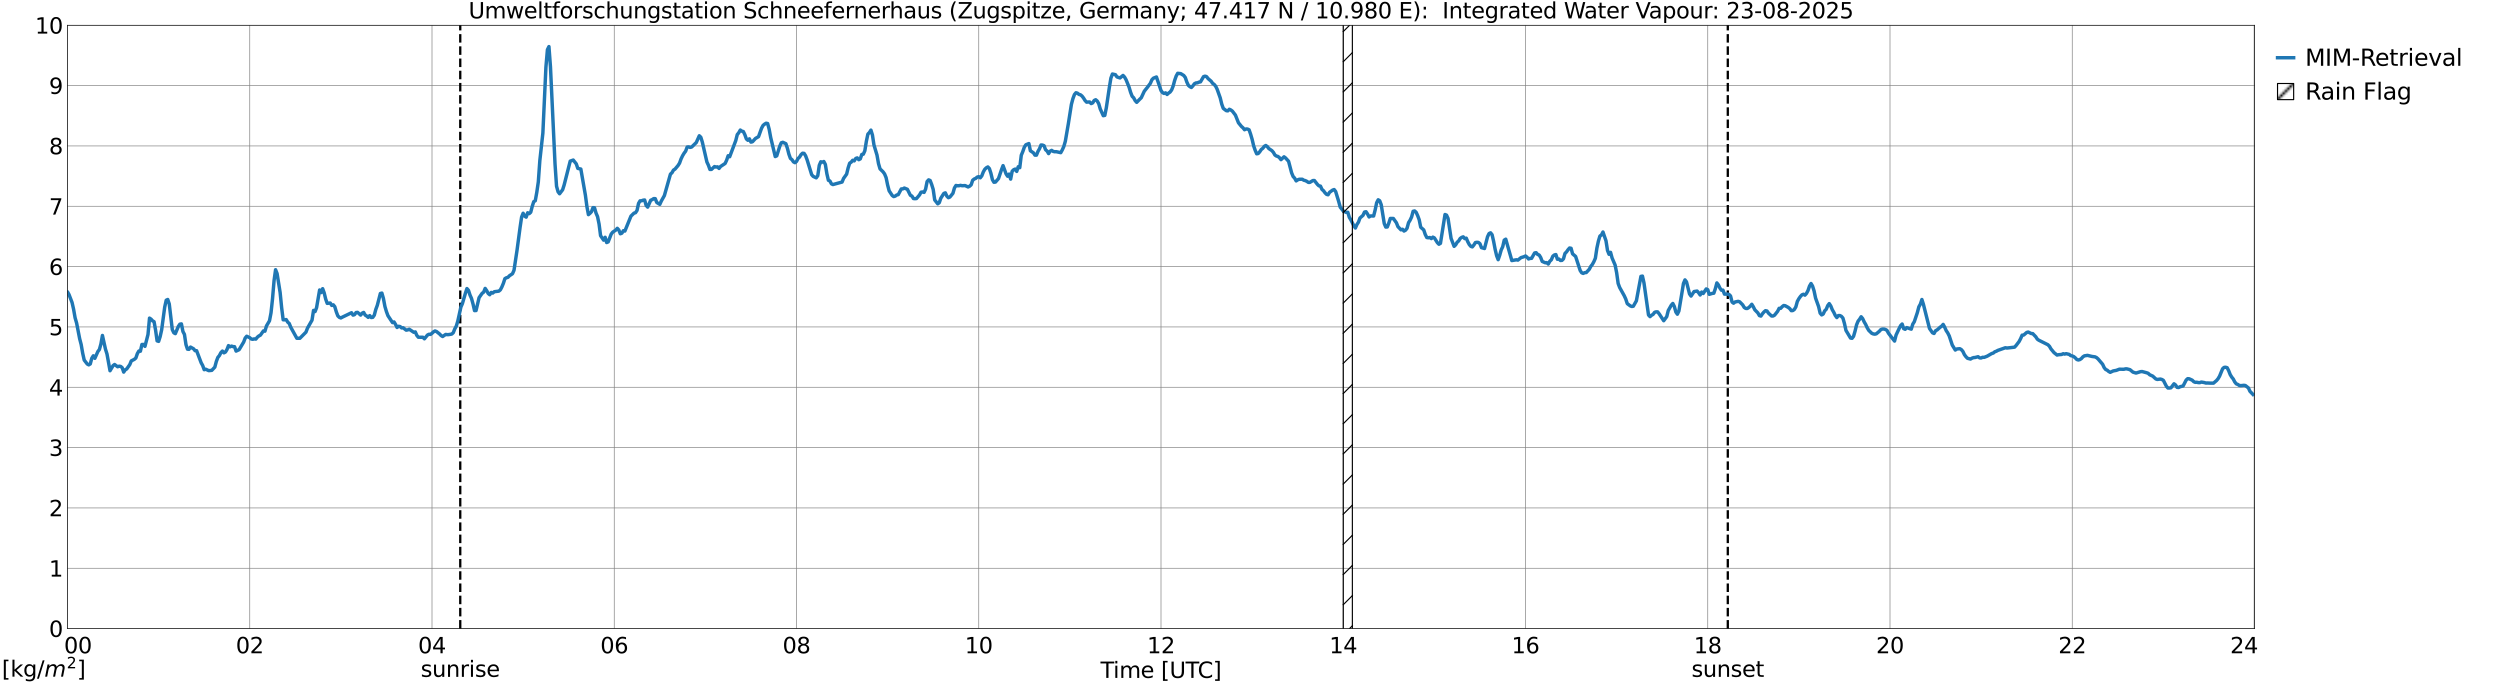 <?xml version="1.0" encoding="utf-8" standalone="no"?>
<!DOCTYPE svg PUBLIC "-//W3C//DTD SVG 1.1//EN"
  "http://www.w3.org/Graphics/SVG/1.1/DTD/svg11.dtd">
<svg xmlns:xlink="http://www.w3.org/1999/xlink" width="1085.4pt" height="296.64pt" viewBox="0 0 1085.4 296.64" xmlns="http://www.w3.org/2000/svg" version="1.1">
 <defs>
  <style type="text/css">*{stroke-linejoin: round; stroke-linecap: butt}</style>
 </defs>
 <g id="figure_1">
  <g id="patch_1">
   <path d="M 0 296.64 
L 1085.4 296.64 
L 1085.4 0 
L 0 0 
z
" style="fill: #ffffff"/>
  </g>
  <g id="axes_1">
   <g id="patch_2">
    <path d="M 29.306 272.909 
L 978.814 272.909 
L 978.814 10.976 
L 29.306 10.976 
z
" style="fill: #ffffff"/>
   </g>
   <g id="patch_3">
    <path d="M 978.814 272.909 
L 978.814 272.909 
L 978.814 10.976 
L 978.814 10.976 
z
" clip-path="url(#p377528543c)" style="fill: #d3d3d3; stroke: #d3d3d3; stroke-linejoin: miter"/>
   </g>
   <g id="matplotlib.axis_1">
    <g id="xtick_1">
     <g id="line2d_1">
      <path d="M 29.306 272.909 
L 29.306 10.976 
" clip-path="url(#p377528543c)" style="fill: none; stroke: #808080; stroke-width: 0.3; stroke-linecap: square"/>
     </g>
     <g id="line2d_2"/>
     <g id="text_1">
      <!--    00 -->
      <g transform="translate(18.733 283.627) scale(0.095 -0.095)">
       <defs>
        <path id="DejaVuSans-20" transform="scale(0.016)"/>
        <path id="DejaVuSans-30" d="M 2034 4250 
Q 1547 4250 1301 3770 
Q 1056 3291 1056 2328 
Q 1056 1369 1301 889 
Q 1547 409 2034 409 
Q 2525 409 2770 889 
Q 3016 1369 3016 2328 
Q 3016 3291 2770 3770 
Q 2525 4250 2034 4250 
z
M 2034 4750 
Q 2819 4750 3233 4129 
Q 3647 3509 3647 2328 
Q 3647 1150 3233 529 
Q 2819 -91 2034 -91 
Q 1250 -91 836 529 
Q 422 1150 422 2328 
Q 422 3509 836 4129 
Q 1250 4750 2034 4750 
z
" transform="scale(0.016)"/>
       </defs>
       <use xlink:href="#DejaVuSans-20"/>
       <use xlink:href="#DejaVuSans-20" transform="translate(31.787 0)"/>
       <use xlink:href="#DejaVuSans-20" transform="translate(63.574 0)"/>
       <use xlink:href="#DejaVuSans-30" transform="translate(95.361 0)"/>
       <use xlink:href="#DejaVuSans-30" transform="translate(158.984 0)"/>
      </g>
     </g>
    </g>
    <g id="xtick_2">
     <g id="line2d_3">
      <path d="M 108.431 272.909 
L 108.431 10.976 
" clip-path="url(#p377528543c)" style="fill: none; stroke: #808080; stroke-width: 0.3; stroke-linecap: square"/>
     </g>
     <g id="line2d_4"/>
     <g id="text_2">
      <!-- 02 -->
      <g transform="translate(102.387 283.627) scale(0.095 -0.095)">
       <defs>
        <path id="DejaVuSans-32" d="M 1228 531 
L 3431 531 
L 3431 0 
L 469 0 
L 469 531 
Q 828 903 1448 1529 
Q 2069 2156 2228 2338 
Q 2531 2678 2651 2914 
Q 2772 3150 2772 3378 
Q 2772 3750 2511 3984 
Q 2250 4219 1831 4219 
Q 1534 4219 1204 4116 
Q 875 4013 500 3803 
L 500 4441 
Q 881 4594 1212 4672 
Q 1544 4750 1819 4750 
Q 2544 4750 2975 4387 
Q 3406 4025 3406 3419 
Q 3406 3131 3298 2873 
Q 3191 2616 2906 2266 
Q 2828 2175 2409 1742 
Q 1991 1309 1228 531 
z
" transform="scale(0.016)"/>
       </defs>
       <use xlink:href="#DejaVuSans-30"/>
       <use xlink:href="#DejaVuSans-32" transform="translate(63.623 0)"/>
      </g>
     </g>
    </g>
    <g id="xtick_3">
     <g id="line2d_5">
      <path d="M 187.557 272.909 
L 187.557 10.976 
" clip-path="url(#p377528543c)" style="fill: none; stroke: #808080; stroke-width: 0.3; stroke-linecap: square"/>
     </g>
     <g id="line2d_6"/>
     <g id="text_3">
      <!-- 04 -->
      <g transform="translate(181.513 283.627) scale(0.095 -0.095)">
       <defs>
        <path id="DejaVuSans-34" d="M 2419 4116 
L 825 1625 
L 2419 1625 
L 2419 4116 
z
M 2253 4666 
L 3047 4666 
L 3047 1625 
L 3713 1625 
L 3713 1100 
L 3047 1100 
L 3047 0 
L 2419 0 
L 2419 1100 
L 313 1100 
L 313 1709 
L 2253 4666 
z
" transform="scale(0.016)"/>
       </defs>
       <use xlink:href="#DejaVuSans-30"/>
       <use xlink:href="#DejaVuSans-34" transform="translate(63.623 0)"/>
      </g>
     </g>
    </g>
    <g id="xtick_4">
     <g id="line2d_7">
      <path d="M 266.683 272.909 
L 266.683 10.976 
" clip-path="url(#p377528543c)" style="fill: none; stroke: #808080; stroke-width: 0.3; stroke-linecap: square"/>
     </g>
     <g id="line2d_8"/>
     <g id="text_4">
      <!-- 06 -->
      <g transform="translate(260.638 283.627) scale(0.095 -0.095)">
       <defs>
        <path id="DejaVuSans-36" d="M 2113 2584 
Q 1688 2584 1439 2293 
Q 1191 2003 1191 1497 
Q 1191 994 1439 701 
Q 1688 409 2113 409 
Q 2538 409 2786 701 
Q 3034 994 3034 1497 
Q 3034 2003 2786 2293 
Q 2538 2584 2113 2584 
z
M 3366 4563 
L 3366 3988 
Q 3128 4100 2886 4159 
Q 2644 4219 2406 4219 
Q 1781 4219 1451 3797 
Q 1122 3375 1075 2522 
Q 1259 2794 1537 2939 
Q 1816 3084 2150 3084 
Q 2853 3084 3261 2657 
Q 3669 2231 3669 1497 
Q 3669 778 3244 343 
Q 2819 -91 2113 -91 
Q 1303 -91 875 529 
Q 447 1150 447 2328 
Q 447 3434 972 4092 
Q 1497 4750 2381 4750 
Q 2619 4750 2861 4703 
Q 3103 4656 3366 4563 
z
" transform="scale(0.016)"/>
       </defs>
       <use xlink:href="#DejaVuSans-30"/>
       <use xlink:href="#DejaVuSans-36" transform="translate(63.623 0)"/>
      </g>
     </g>
    </g>
    <g id="xtick_5">
     <g id="line2d_9">
      <path d="M 345.808 272.909 
L 345.808 10.976 
" clip-path="url(#p377528543c)" style="fill: none; stroke: #808080; stroke-width: 0.3; stroke-linecap: square"/>
     </g>
     <g id="line2d_10"/>
     <g id="text_5">
      <!-- 08 -->
      <g transform="translate(339.764 283.627) scale(0.095 -0.095)">
       <defs>
        <path id="DejaVuSans-38" d="M 2034 2216 
Q 1584 2216 1326 1975 
Q 1069 1734 1069 1313 
Q 1069 891 1326 650 
Q 1584 409 2034 409 
Q 2484 409 2743 651 
Q 3003 894 3003 1313 
Q 3003 1734 2745 1975 
Q 2488 2216 2034 2216 
z
M 1403 2484 
Q 997 2584 770 2862 
Q 544 3141 544 3541 
Q 544 4100 942 4425 
Q 1341 4750 2034 4750 
Q 2731 4750 3128 4425 
Q 3525 4100 3525 3541 
Q 3525 3141 3298 2862 
Q 3072 2584 2669 2484 
Q 3125 2378 3379 2068 
Q 3634 1759 3634 1313 
Q 3634 634 3220 271 
Q 2806 -91 2034 -91 
Q 1263 -91 848 271 
Q 434 634 434 1313 
Q 434 1759 690 2068 
Q 947 2378 1403 2484 
z
M 1172 3481 
Q 1172 3119 1398 2916 
Q 1625 2713 2034 2713 
Q 2441 2713 2670 2916 
Q 2900 3119 2900 3481 
Q 2900 3844 2670 4047 
Q 2441 4250 2034 4250 
Q 1625 4250 1398 4047 
Q 1172 3844 1172 3481 
z
" transform="scale(0.016)"/>
       </defs>
       <use xlink:href="#DejaVuSans-30"/>
       <use xlink:href="#DejaVuSans-38" transform="translate(63.623 0)"/>
      </g>
     </g>
    </g>
    <g id="xtick_6">
     <g id="line2d_11">
      <path d="M 424.934 272.909 
L 424.934 10.976 
" clip-path="url(#p377528543c)" style="fill: none; stroke: #808080; stroke-width: 0.3; stroke-linecap: square"/>
     </g>
     <g id="line2d_12"/>
     <g id="text_6">
      <!-- 10 -->
      <g transform="translate(418.89 283.627) scale(0.095 -0.095)">
       <defs>
        <path id="DejaVuSans-31" d="M 794 531 
L 1825 531 
L 1825 4091 
L 703 3866 
L 703 4441 
L 1819 4666 
L 2450 4666 
L 2450 531 
L 3481 531 
L 3481 0 
L 794 0 
L 794 531 
z
" transform="scale(0.016)"/>
       </defs>
       <use xlink:href="#DejaVuSans-31"/>
       <use xlink:href="#DejaVuSans-30" transform="translate(63.623 0)"/>
      </g>
     </g>
    </g>
    <g id="xtick_7">
     <g id="line2d_13">
      <path d="M 504.06 272.909 
L 504.06 10.976 
" clip-path="url(#p377528543c)" style="fill: none; stroke: #808080; stroke-width: 0.3; stroke-linecap: square"/>
     </g>
     <g id="line2d_14"/>
     <g id="text_7">
      <!-- 12 -->
      <g transform="translate(498.015 283.627) scale(0.095 -0.095)">
       <use xlink:href="#DejaVuSans-31"/>
       <use xlink:href="#DejaVuSans-32" transform="translate(63.623 0)"/>
      </g>
     </g>
    </g>
    <g id="xtick_8">
     <g id="line2d_15">
      <path d="M 583.185 272.909 
L 583.185 10.976 
" clip-path="url(#p377528543c)" style="fill: none; stroke: #808080; stroke-width: 0.3; stroke-linecap: square"/>
     </g>
     <g id="line2d_16"/>
     <g id="text_8">
      <!-- 14 -->
      <g transform="translate(577.141 283.627) scale(0.095 -0.095)">
       <use xlink:href="#DejaVuSans-31"/>
       <use xlink:href="#DejaVuSans-34" transform="translate(63.623 0)"/>
      </g>
     </g>
    </g>
    <g id="xtick_9">
     <g id="line2d_17">
      <path d="M 662.311 272.909 
L 662.311 10.976 
" clip-path="url(#p377528543c)" style="fill: none; stroke: #808080; stroke-width: 0.3; stroke-linecap: square"/>
     </g>
     <g id="line2d_18"/>
     <g id="text_9">
      <!-- 16 -->
      <g transform="translate(656.267 283.627) scale(0.095 -0.095)">
       <use xlink:href="#DejaVuSans-31"/>
       <use xlink:href="#DejaVuSans-36" transform="translate(63.623 0)"/>
      </g>
     </g>
    </g>
    <g id="xtick_10">
     <g id="line2d_19">
      <path d="M 741.437 272.909 
L 741.437 10.976 
" clip-path="url(#p377528543c)" style="fill: none; stroke: #808080; stroke-width: 0.3; stroke-linecap: square"/>
     </g>
     <g id="line2d_20"/>
     <g id="text_10">
      <!-- 18 -->
      <g transform="translate(735.392 283.627) scale(0.095 -0.095)">
       <use xlink:href="#DejaVuSans-31"/>
       <use xlink:href="#DejaVuSans-38" transform="translate(63.623 0)"/>
      </g>
     </g>
    </g>
    <g id="xtick_11">
     <g id="line2d_21">
      <path d="M 820.562 272.909 
L 820.562 10.976 
" clip-path="url(#p377528543c)" style="fill: none; stroke: #808080; stroke-width: 0.3; stroke-linecap: square"/>
     </g>
     <g id="line2d_22"/>
     <g id="text_11">
      <!-- 20 -->
      <g transform="translate(814.518 283.627) scale(0.095 -0.095)">
       <use xlink:href="#DejaVuSans-32"/>
       <use xlink:href="#DejaVuSans-30" transform="translate(63.623 0)"/>
      </g>
     </g>
    </g>
    <g id="xtick_12">
     <g id="line2d_23">
      <path d="M 899.688 272.909 
L 899.688 10.976 
" clip-path="url(#p377528543c)" style="fill: none; stroke: #808080; stroke-width: 0.3; stroke-linecap: square"/>
     </g>
     <g id="line2d_24"/>
     <g id="text_12">
      <!-- 22 -->
      <g transform="translate(893.644 283.627) scale(0.095 -0.095)">
       <use xlink:href="#DejaVuSans-32"/>
       <use xlink:href="#DejaVuSans-32" transform="translate(63.623 0)"/>
      </g>
     </g>
    </g>
    <g id="xtick_13">
     <g id="line2d_25">
      <path d="M 978.814 272.909 
L 978.814 10.976 
" clip-path="url(#p377528543c)" style="fill: none; stroke: #808080; stroke-width: 0.3; stroke-linecap: square"/>
     </g>
     <g id="line2d_26"/>
     <g id="text_13">
      <!-- 24    -->
      <g transform="translate(968.241 283.627) scale(0.095 -0.095)">
       <use xlink:href="#DejaVuSans-32"/>
       <use xlink:href="#DejaVuSans-34" transform="translate(63.623 0)"/>
       <use xlink:href="#DejaVuSans-20" transform="translate(127.246 0)"/>
       <use xlink:href="#DejaVuSans-20" transform="translate(159.033 0)"/>
       <use xlink:href="#DejaVuSans-20" transform="translate(190.82 0)"/>
      </g>
     </g>
    </g>
    <g id="text_14">
     <!-- Time [UTC] -->
     <g transform="translate(477.806 294.322) scale(0.095 -0.095)">
      <defs>
       <path id="DejaVuSans-54" d="M -19 4666 
L 3928 4666 
L 3928 4134 
L 2272 4134 
L 2272 0 
L 1638 0 
L 1638 4134 
L -19 4134 
L -19 4666 
z
" transform="scale(0.016)"/>
       <path id="DejaVuSans-69" d="M 603 3500 
L 1178 3500 
L 1178 0 
L 603 0 
L 603 3500 
z
M 603 4863 
L 1178 4863 
L 1178 4134 
L 603 4134 
L 603 4863 
z
" transform="scale(0.016)"/>
       <path id="DejaVuSans-6d" d="M 3328 2828 
Q 3544 3216 3844 3400 
Q 4144 3584 4550 3584 
Q 5097 3584 5394 3201 
Q 5691 2819 5691 2113 
L 5691 0 
L 5113 0 
L 5113 2094 
Q 5113 2597 4934 2840 
Q 4756 3084 4391 3084 
Q 3944 3084 3684 2787 
Q 3425 2491 3425 1978 
L 3425 0 
L 2847 0 
L 2847 2094 
Q 2847 2600 2669 2842 
Q 2491 3084 2119 3084 
Q 1678 3084 1418 2786 
Q 1159 2488 1159 1978 
L 1159 0 
L 581 0 
L 581 3500 
L 1159 3500 
L 1159 2956 
Q 1356 3278 1631 3431 
Q 1906 3584 2284 3584 
Q 2666 3584 2933 3390 
Q 3200 3197 3328 2828 
z
" transform="scale(0.016)"/>
       <path id="DejaVuSans-65" d="M 3597 1894 
L 3597 1613 
L 953 1613 
Q 991 1019 1311 708 
Q 1631 397 2203 397 
Q 2534 397 2845 478 
Q 3156 559 3463 722 
L 3463 178 
Q 3153 47 2828 -22 
Q 2503 -91 2169 -91 
Q 1331 -91 842 396 
Q 353 884 353 1716 
Q 353 2575 817 3079 
Q 1281 3584 2069 3584 
Q 2775 3584 3186 3129 
Q 3597 2675 3597 1894 
z
M 3022 2063 
Q 3016 2534 2758 2815 
Q 2500 3097 2075 3097 
Q 1594 3097 1305 2825 
Q 1016 2553 972 2059 
L 3022 2063 
z
" transform="scale(0.016)"/>
       <path id="DejaVuSans-5b" d="M 550 4863 
L 1875 4863 
L 1875 4416 
L 1125 4416 
L 1125 -397 
L 1875 -397 
L 1875 -844 
L 550 -844 
L 550 4863 
z
" transform="scale(0.016)"/>
       <path id="DejaVuSans-55" d="M 556 4666 
L 1191 4666 
L 1191 1831 
Q 1191 1081 1462 751 
Q 1734 422 2344 422 
Q 2950 422 3222 751 
Q 3494 1081 3494 1831 
L 3494 4666 
L 4128 4666 
L 4128 1753 
Q 4128 841 3676 375 
Q 3225 -91 2344 -91 
Q 1459 -91 1007 375 
Q 556 841 556 1753 
L 556 4666 
z
" transform="scale(0.016)"/>
       <path id="DejaVuSans-43" d="M 4122 4306 
L 4122 3641 
Q 3803 3938 3442 4084 
Q 3081 4231 2675 4231 
Q 1875 4231 1450 3742 
Q 1025 3253 1025 2328 
Q 1025 1406 1450 917 
Q 1875 428 2675 428 
Q 3081 428 3442 575 
Q 3803 722 4122 1019 
L 4122 359 
Q 3791 134 3420 21 
Q 3050 -91 2638 -91 
Q 1578 -91 968 557 
Q 359 1206 359 2328 
Q 359 3453 968 4101 
Q 1578 4750 2638 4750 
Q 3056 4750 3426 4639 
Q 3797 4528 4122 4306 
z
" transform="scale(0.016)"/>
       <path id="DejaVuSans-5d" d="M 1947 4863 
L 1947 -844 
L 622 -844 
L 622 -397 
L 1369 -397 
L 1369 4416 
L 622 4416 
L 622 4863 
L 1947 4863 
z
" transform="scale(0.016)"/>
      </defs>
      <use xlink:href="#DejaVuSans-54"/>
      <use xlink:href="#DejaVuSans-69" transform="translate(57.959 0)"/>
      <use xlink:href="#DejaVuSans-6d" transform="translate(85.742 0)"/>
      <use xlink:href="#DejaVuSans-65" transform="translate(183.154 0)"/>
      <use xlink:href="#DejaVuSans-20" transform="translate(244.678 0)"/>
      <use xlink:href="#DejaVuSans-5b" transform="translate(276.465 0)"/>
      <use xlink:href="#DejaVuSans-55" transform="translate(315.479 0)"/>
      <use xlink:href="#DejaVuSans-54" transform="translate(388.672 0)"/>
      <use xlink:href="#DejaVuSans-43" transform="translate(443.881 0)"/>
      <use xlink:href="#DejaVuSans-5d" transform="translate(513.705 0)"/>
     </g>
    </g>
   </g>
   <g id="matplotlib.axis_2">
    <g id="ytick_1">
     <g id="line2d_27">
      <path d="M 29.306 272.909 
L 978.814 272.909 
" clip-path="url(#p377528543c)" style="fill: none; stroke: #808080; stroke-width: 0.3; stroke-linecap: square"/>
     </g>
     <g id="line2d_28"/>
     <g id="text_15">
      <!-- 0 -->
      <g transform="translate(21.261 276.518) scale(0.095 -0.095)">
       <use xlink:href="#DejaVuSans-30"/>
      </g>
     </g>
    </g>
    <g id="ytick_2">
     <g id="line2d_29">
      <path d="M 29.306 246.715 
L 978.814 246.715 
" clip-path="url(#p377528543c)" style="fill: none; stroke: #808080; stroke-width: 0.3; stroke-linecap: square"/>
     </g>
     <g id="line2d_30"/>
     <g id="text_16">
      <!-- 1 -->
      <g transform="translate(21.261 250.325) scale(0.095 -0.095)">
       <use xlink:href="#DejaVuSans-31"/>
      </g>
     </g>
    </g>
    <g id="ytick_3">
     <g id="line2d_31">
      <path d="M 29.306 220.522 
L 978.814 220.522 
" clip-path="url(#p377528543c)" style="fill: none; stroke: #808080; stroke-width: 0.3; stroke-linecap: square"/>
     </g>
     <g id="line2d_32"/>
     <g id="text_17">
      <!-- 2 -->
      <g transform="translate(21.261 224.131) scale(0.095 -0.095)">
       <use xlink:href="#DejaVuSans-32"/>
      </g>
     </g>
    </g>
    <g id="ytick_4">
     <g id="line2d_33">
      <path d="M 29.306 194.329 
L 978.814 194.329 
" clip-path="url(#p377528543c)" style="fill: none; stroke: #808080; stroke-width: 0.3; stroke-linecap: square"/>
     </g>
     <g id="line2d_34"/>
     <g id="text_18">
      <!-- 3 -->
      <g transform="translate(21.261 197.938) scale(0.095 -0.095)">
       <defs>
        <path id="DejaVuSans-33" d="M 2597 2516 
Q 3050 2419 3304 2112 
Q 3559 1806 3559 1356 
Q 3559 666 3084 287 
Q 2609 -91 1734 -91 
Q 1441 -91 1130 -33 
Q 819 25 488 141 
L 488 750 
Q 750 597 1062 519 
Q 1375 441 1716 441 
Q 2309 441 2620 675 
Q 2931 909 2931 1356 
Q 2931 1769 2642 2001 
Q 2353 2234 1838 2234 
L 1294 2234 
L 1294 2753 
L 1863 2753 
Q 2328 2753 2575 2939 
Q 2822 3125 2822 3475 
Q 2822 3834 2567 4026 
Q 2313 4219 1838 4219 
Q 1578 4219 1281 4162 
Q 984 4106 628 3988 
L 628 4550 
Q 988 4650 1302 4700 
Q 1616 4750 1894 4750 
Q 2613 4750 3031 4423 
Q 3450 4097 3450 3541 
Q 3450 3153 3228 2886 
Q 3006 2619 2597 2516 
z
" transform="scale(0.016)"/>
       </defs>
       <use xlink:href="#DejaVuSans-33"/>
      </g>
     </g>
    </g>
    <g id="ytick_5">
     <g id="line2d_35">
      <path d="M 29.306 168.136 
L 978.814 168.136 
" clip-path="url(#p377528543c)" style="fill: none; stroke: #808080; stroke-width: 0.3; stroke-linecap: square"/>
     </g>
     <g id="line2d_36"/>
     <g id="text_19">
      <!-- 4 -->
      <g transform="translate(21.261 171.745) scale(0.095 -0.095)">
       <use xlink:href="#DejaVuSans-34"/>
      </g>
     </g>
    </g>
    <g id="ytick_6">
     <g id="line2d_37">
      <path d="M 29.306 141.942 
L 978.814 141.942 
" clip-path="url(#p377528543c)" style="fill: none; stroke: #808080; stroke-width: 0.3; stroke-linecap: square"/>
     </g>
     <g id="line2d_38"/>
     <g id="text_20">
      <!-- 5 -->
      <g transform="translate(21.261 145.551) scale(0.095 -0.095)">
       <defs>
        <path id="DejaVuSans-35" d="M 691 4666 
L 3169 4666 
L 3169 4134 
L 1269 4134 
L 1269 2991 
Q 1406 3038 1543 3061 
Q 1681 3084 1819 3084 
Q 2600 3084 3056 2656 
Q 3513 2228 3513 1497 
Q 3513 744 3044 326 
Q 2575 -91 1722 -91 
Q 1428 -91 1123 -41 
Q 819 9 494 109 
L 494 744 
Q 775 591 1075 516 
Q 1375 441 1709 441 
Q 2250 441 2565 725 
Q 2881 1009 2881 1497 
Q 2881 1984 2565 2268 
Q 2250 2553 1709 2553 
Q 1456 2553 1204 2497 
Q 953 2441 691 2322 
L 691 4666 
z
" transform="scale(0.016)"/>
       </defs>
       <use xlink:href="#DejaVuSans-35"/>
      </g>
     </g>
    </g>
    <g id="ytick_7">
     <g id="line2d_39">
      <path d="M 29.306 115.749 
L 978.814 115.749 
" clip-path="url(#p377528543c)" style="fill: none; stroke: #808080; stroke-width: 0.3; stroke-linecap: square"/>
     </g>
     <g id="line2d_40"/>
     <g id="text_21">
      <!-- 6 -->
      <g transform="translate(21.261 119.358) scale(0.095 -0.095)">
       <use xlink:href="#DejaVuSans-36"/>
      </g>
     </g>
    </g>
    <g id="ytick_8">
     <g id="line2d_41">
      <path d="M 29.306 89.556 
L 978.814 89.556 
" clip-path="url(#p377528543c)" style="fill: none; stroke: #808080; stroke-width: 0.3; stroke-linecap: square"/>
     </g>
     <g id="line2d_42"/>
     <g id="text_22">
      <!-- 7 -->
      <g transform="translate(21.261 93.165) scale(0.095 -0.095)">
       <defs>
        <path id="DejaVuSans-37" d="M 525 4666 
L 3525 4666 
L 3525 4397 
L 1831 0 
L 1172 0 
L 2766 4134 
L 525 4134 
L 525 4666 
z
" transform="scale(0.016)"/>
       </defs>
       <use xlink:href="#DejaVuSans-37"/>
      </g>
     </g>
    </g>
    <g id="ytick_9">
     <g id="line2d_43">
      <path d="M 29.306 63.362 
L 978.814 63.362 
" clip-path="url(#p377528543c)" style="fill: none; stroke: #808080; stroke-width: 0.3; stroke-linecap: square"/>
     </g>
     <g id="line2d_44"/>
     <g id="text_23">
      <!-- 8 -->
      <g transform="translate(21.261 66.972) scale(0.095 -0.095)">
       <use xlink:href="#DejaVuSans-38"/>
      </g>
     </g>
    </g>
    <g id="ytick_10">
     <g id="line2d_45">
      <path d="M 29.306 37.169 
L 978.814 37.169 
" clip-path="url(#p377528543c)" style="fill: none; stroke: #808080; stroke-width: 0.3; stroke-linecap: square"/>
     </g>
     <g id="line2d_46"/>
     <g id="text_24">
      <!-- 9 -->
      <g transform="translate(21.261 40.778) scale(0.095 -0.095)">
       <defs>
        <path id="DejaVuSans-39" d="M 703 97 
L 703 672 
Q 941 559 1184 500 
Q 1428 441 1663 441 
Q 2288 441 2617 861 
Q 2947 1281 2994 2138 
Q 2813 1869 2534 1725 
Q 2256 1581 1919 1581 
Q 1219 1581 811 2004 
Q 403 2428 403 3163 
Q 403 3881 828 4315 
Q 1253 4750 1959 4750 
Q 2769 4750 3195 4129 
Q 3622 3509 3622 2328 
Q 3622 1225 3098 567 
Q 2575 -91 1691 -91 
Q 1453 -91 1209 -44 
Q 966 3 703 97 
z
M 1959 2075 
Q 2384 2075 2632 2365 
Q 2881 2656 2881 3163 
Q 2881 3666 2632 3958 
Q 2384 4250 1959 4250 
Q 1534 4250 1286 3958 
Q 1038 3666 1038 3163 
Q 1038 2656 1286 2365 
Q 1534 2075 1959 2075 
z
" transform="scale(0.016)"/>
       </defs>
       <use xlink:href="#DejaVuSans-39"/>
      </g>
     </g>
    </g>
    <g id="ytick_11">
     <g id="line2d_47">
      <path d="M 29.306 10.976 
L 978.814 10.976 
" clip-path="url(#p377528543c)" style="fill: none; stroke: #808080; stroke-width: 0.3; stroke-linecap: square"/>
     </g>
     <g id="line2d_48"/>
     <g id="text_25">
      <!-- 10 -->
      <g transform="translate(15.217 14.585) scale(0.095 -0.095)">
       <use xlink:href="#DejaVuSans-31"/>
       <use xlink:href="#DejaVuSans-30" transform="translate(63.623 0)"/>
      </g>
     </g>
    </g>
   </g>
   <g id="line2d_49">
    <path d="M 199.822 272.909 
L 199.822 10.976 
" clip-path="url(#p377528543c)" style="fill: none; stroke-dasharray: 3.7,1.6; stroke-dashoffset: 0; stroke: #000000"/>
   </g>
   <g id="line2d_50">
    <path d="M 750.141 272.909 
L 750.141 10.976 
" clip-path="url(#p377528543c)" style="fill: none; stroke-dasharray: 3.7,1.6; stroke-dashoffset: 0; stroke: #000000"/>
   </g>
   <g id="line2d_51">
    <path d="M 28.646 126.673 
L 29.306 126.712 
L 29.965 127.895 
L 31.284 131.33 
L 31.943 134.24 
L 32.603 137.973 
L 33.262 140.271 
L 34.581 147.045 
L 35.24 149.581 
L 35.9 153.371 
L 36.559 156.33 
L 37.878 158.038 
L 38.537 158.406 
L 39.197 157.992 
L 39.856 155.518 
L 40.515 154.479 
L 41.175 155.571 
L 42.493 152.617 
L 43.153 151.737 
L 43.812 149.352 
L 44.472 145.645 
L 45.79 151.586 
L 46.45 153.695 
L 47.768 160.953 
L 49.087 158.741 
L 49.747 158.254 
L 51.065 159.23 
L 51.725 158.982 
L 52.384 159.087 
L 53.043 159.618 
L 53.703 161.548 
L 54.362 160.572 
L 55.022 160.177 
L 56.34 158.297 
L 57 156.693 
L 58.319 156.01 
L 58.978 155.438 
L 59.637 153.517 
L 60.297 152.396 
L 60.956 152.485 
L 61.615 149.562 
L 62.275 149.538 
L 62.934 150.375 
L 64.253 145.228 
L 64.912 138.117 
L 65.572 138.551 
L 66.231 139.296 
L 66.89 139.677 
L 67.55 143.36 
L 68.209 147.985 
L 68.869 148.208 
L 69.528 146.15 
L 70.187 143.178 
L 71.506 133.338 
L 72.166 130.347 
L 72.825 130.024 
L 73.484 131.97 
L 74.803 143.092 
L 75.462 144.478 
L 76.122 144.847 
L 77.441 141.698 
L 78.1 140.736 
L 78.759 140.627 
L 79.419 143.923 
L 80.078 145.187 
L 80.737 149.604 
L 81.397 151.593 
L 82.056 151.666 
L 82.716 150.69 
L 84.034 151.436 
L 84.694 152.251 
L 85.353 152.259 
L 87.331 157.485 
L 87.991 158.682 
L 88.65 160.502 
L 89.309 160.293 
L 90.628 160.921 
L 91.947 160.792 
L 93.266 159.396 
L 93.925 156.926 
L 94.584 155.174 
L 95.244 154.377 
L 95.903 153.116 
L 96.563 152.426 
L 97.222 153.185 
L 97.881 152.842 
L 98.541 151.746 
L 99.2 150.058 
L 99.86 150.589 
L 100.519 150.262 
L 101.178 150.483 
L 101.838 150.522 
L 102.497 152.429 
L 103.816 151.81 
L 105.794 148.505 
L 106.453 146.771 
L 107.113 145.985 
L 108.431 146.619 
L 109.091 147.189 
L 109.75 147.307 
L 110.41 147.127 
L 111.069 147.228 
L 111.728 146.4 
L 112.388 145.854 
L 113.047 145.521 
L 114.366 143.672 
L 115.025 143.785 
L 115.685 141.518 
L 117.003 139.271 
L 117.663 135.829 
L 118.322 129.674 
L 118.982 121.848 
L 119.641 117.103 
L 120.3 118.771 
L 121.619 126.996 
L 122.278 133.616 
L 122.938 138.834 
L 123.597 138.861 
L 124.257 138.744 
L 124.916 139.863 
L 125.575 140.443 
L 126.235 142.075 
L 128.872 146.857 
L 130.191 146.873 
L 132.829 144.207 
L 133.488 142.487 
L 135.466 138.993 
L 136.125 134.773 
L 136.785 135.267 
L 137.444 133.57 
L 138.763 125.896 
L 139.422 127.022 
L 140.082 125.338 
L 140.741 127.131 
L 141.4 129.852 
L 142.06 131.706 
L 143.379 131.56 
L 144.038 132.599 
L 144.697 132.346 
L 145.357 133.166 
L 146.016 135.407 
L 146.676 137.149 
L 147.335 137.794 
L 147.994 138.041 
L 148.654 137.681 
L 152.61 135.775 
L 153.269 136.802 
L 153.929 136.609 
L 154.588 135.693 
L 155.247 135.615 
L 156.566 136.796 
L 157.226 135.975 
L 157.885 135.646 
L 158.544 136.8 
L 159.204 137.217 
L 159.863 137.787 
L 160.523 137.03 
L 161.182 137.854 
L 161.841 137.773 
L 162.501 136.822 
L 163.16 134.327 
L 163.819 132.531 
L 165.138 127.423 
L 165.798 127.253 
L 166.457 129.551 
L 167.116 133.052 
L 167.776 135.291 
L 168.435 137.067 
L 170.413 140.057 
L 171.073 139.773 
L 171.732 140.852 
L 172.391 142.171 
L 173.051 141.665 
L 173.71 141.782 
L 174.37 142.367 
L 175.029 142.315 
L 176.348 143.338 
L 177.007 143.235 
L 177.666 142.953 
L 179.645 144.264 
L 180.304 144.098 
L 180.963 145.602 
L 181.623 146.41 
L 183.601 146.429 
L 184.26 147.093 
L 185.579 145.472 
L 186.238 145.115 
L 186.898 145.179 
L 187.557 144.688 
L 188.216 144.056 
L 188.876 143.688 
L 189.535 143.95 
L 190.854 145.009 
L 191.513 145.693 
L 192.173 146.099 
L 193.492 145.198 
L 194.151 145.291 
L 194.81 145.269 
L 196.129 145.04 
L 196.788 144.444 
L 197.448 142.786 
L 198.107 141.57 
L 198.767 139.359 
L 200.085 133.351 
L 200.745 131.843 
L 202.063 127.3 
L 202.723 125.291 
L 203.382 126.039 
L 204.042 128.064 
L 204.701 129.548 
L 205.36 131.944 
L 206.02 134.848 
L 206.679 134.824 
L 207.998 129.222 
L 209.317 127.346 
L 209.976 126.857 
L 210.635 125.224 
L 211.295 126.178 
L 211.954 127.412 
L 212.614 127.956 
L 213.273 126.97 
L 213.932 127.239 
L 214.592 126.653 
L 216.57 126.401 
L 217.229 125.842 
L 217.889 124.593 
L 218.548 123.004 
L 219.207 120.978 
L 219.867 120.593 
L 220.526 120.408 
L 221.186 119.716 
L 222.504 118.84 
L 223.164 117.325 
L 224.482 108.567 
L 225.801 98.694 
L 226.461 94.241 
L 227.12 92.591 
L 227.779 93.852 
L 228.439 94.274 
L 229.098 92.368 
L 229.757 92.75 
L 230.417 92.155 
L 231.076 89.59 
L 231.736 87.543 
L 232.395 87.156 
L 233.054 83.494 
L 233.714 78.967 
L 234.373 69.716 
L 235.692 57.787 
L 237.011 29.194 
L 237.67 21.571 
L 238.329 20.234 
L 238.989 29.027 
L 240.967 71.165 
L 241.626 80.851 
L 242.286 83.26 
L 242.945 84.12 
L 244.264 82.39 
L 244.923 80.325 
L 247.561 69.957 
L 248.88 69.49 
L 250.198 71.155 
L 250.858 73.108 
L 252.176 73.395 
L 254.155 84.744 
L 254.814 89.697 
L 255.473 93.185 
L 256.133 92.632 
L 256.792 91.913 
L 257.451 90.152 
L 258.111 90.21 
L 258.77 92.504 
L 259.43 94.045 
L 260.089 97.266 
L 260.748 102.329 
L 262.067 104.26 
L 262.726 103.024 
L 263.386 105.3 
L 264.045 105.018 
L 265.364 101.627 
L 266.023 100.791 
L 267.342 99.902 
L 268.002 99.133 
L 268.661 99.851 
L 269.32 101.494 
L 269.98 101.252 
L 270.639 100.161 
L 271.298 100.315 
L 273.936 93.828 
L 275.255 92.537 
L 275.914 92.347 
L 276.573 91.348 
L 277.233 88.318 
L 277.892 87.2 
L 278.552 87.177 
L 279.211 86.918 
L 279.87 86.829 
L 280.53 89.177 
L 281.189 89.922 
L 282.508 86.949 
L 283.167 86.668 
L 283.827 86.211 
L 284.486 86.254 
L 285.145 87.923 
L 286.464 88.722 
L 287.124 87.273 
L 288.442 84.92 
L 291.08 75.6 
L 291.739 75.003 
L 292.399 73.844 
L 293.058 73.428 
L 294.377 71.862 
L 295.036 70.814 
L 295.696 68.984 
L 296.355 67.605 
L 297.014 66.507 
L 297.674 65.627 
L 298.333 63.858 
L 298.992 63.761 
L 299.652 64.014 
L 300.311 63.811 
L 302.289 61.883 
L 303.608 58.949 
L 304.267 59.585 
L 304.927 61.721 
L 306.905 70.321 
L 307.564 71.734 
L 308.224 73.57 
L 308.883 73.551 
L 310.202 72.321 
L 310.861 72.529 
L 311.521 72.43 
L 312.18 73.123 
L 312.839 72.277 
L 314.818 70.967 
L 315.477 69.545 
L 316.136 67.614 
L 316.796 68.051 
L 319.433 61.046 
L 320.093 58.428 
L 320.752 57.621 
L 321.411 56.465 
L 322.071 56.936 
L 322.73 57.119 
L 323.39 58.492 
L 324.049 60.334 
L 324.708 60.91 
L 325.368 60.273 
L 326.027 61.7 
L 326.686 61.548 
L 328.005 60.102 
L 329.324 59.334 
L 330.643 55.659 
L 331.302 54.442 
L 331.961 53.892 
L 332.621 53.497 
L 333.28 53.636 
L 333.94 56.112 
L 334.599 59.694 
L 336.577 67.967 
L 337.236 67.654 
L 338.555 63.449 
L 339.215 61.991 
L 339.874 61.777 
L 341.193 62.385 
L 341.852 64.361 
L 342.512 66.955 
L 343.171 68.783 
L 343.83 69.301 
L 344.49 70.28 
L 345.149 70.626 
L 345.808 70.083 
L 346.468 68.816 
L 347.127 68.203 
L 347.787 67.129 
L 348.446 66.52 
L 349.105 66.597 
L 349.765 67.646 
L 350.424 69.42 
L 352.402 75.848 
L 353.062 76.585 
L 354.38 77.203 
L 355.04 76.292 
L 355.699 71.78 
L 356.359 70.239 
L 357.018 70.408 
L 357.677 70.126 
L 358.337 71.395 
L 358.996 75.436 
L 359.655 78.275 
L 360.315 78.562 
L 360.974 79.819 
L 361.634 80.125 
L 365.59 79.04 
L 366.249 77.455 
L 367.568 75.607 
L 368.227 72.906 
L 368.887 70.842 
L 369.546 70.411 
L 370.206 69.586 
L 370.865 69.858 
L 371.524 68.793 
L 372.184 68.555 
L 372.843 69.329 
L 373.502 68.975 
L 374.162 67.057 
L 374.821 66.94 
L 375.481 65.446 
L 376.14 61.34 
L 376.799 58.222 
L 377.459 57.546 
L 378.118 56.495 
L 378.777 58.626 
L 379.437 62.944 
L 380.756 67.351 
L 381.415 71.047 
L 382.074 73.311 
L 383.393 74.612 
L 384.053 75.527 
L 384.712 77.134 
L 385.371 80.337 
L 386.031 82.837 
L 387.349 84.86 
L 388.009 85.34 
L 388.668 85.146 
L 389.328 84.659 
L 389.987 84.497 
L 391.306 82.03 
L 391.965 82.006 
L 392.624 81.644 
L 393.943 82.182 
L 395.262 84.8 
L 395.921 85.127 
L 396.581 86.196 
L 397.24 86.269 
L 397.899 86.197 
L 399.218 84.631 
L 399.878 83.45 
L 400.537 83.34 
L 401.196 83.524 
L 401.856 82.111 
L 402.515 78.809 
L 403.175 78.091 
L 403.834 78.376 
L 404.493 80.095 
L 405.153 82.237 
L 405.812 86.805 
L 407.131 88.491 
L 407.79 88.017 
L 408.45 86.078 
L 409.768 83.987 
L 410.428 83.732 
L 411.087 85.155 
L 411.746 85.828 
L 412.406 85.546 
L 413.725 83.918 
L 414.384 81.594 
L 415.043 80.528 
L 415.703 80.645 
L 416.362 80.637 
L 417.022 80.469 
L 417.681 80.631 
L 419 80.569 
L 420.318 81.174 
L 420.978 80.833 
L 421.637 80.237 
L 422.297 78.259 
L 422.956 77.726 
L 423.615 77.448 
L 424.275 76.878 
L 424.934 76.697 
L 425.593 77.188 
L 426.253 76.346 
L 426.912 74.655 
L 427.572 73.486 
L 428.231 72.85 
L 428.89 72.483 
L 429.55 73.188 
L 430.209 75.221 
L 430.869 78.009 
L 431.528 79.128 
L 432.187 79.049 
L 433.506 77.53 
L 434.825 73.63 
L 435.484 71.918 
L 436.803 75.512 
L 437.462 76.509 
L 438.122 75.589 
L 438.781 77.758 
L 439.44 74.35 
L 440.1 73.691 
L 440.759 73.408 
L 441.419 74.418 
L 442.078 72.395 
L 442.737 72.793 
L 443.397 67.397 
L 444.056 65.812 
L 444.716 63.92 
L 445.375 62.866 
L 446.694 62.329 
L 447.353 65.455 
L 448.672 66.347 
L 449.331 67.353 
L 449.991 67.351 
L 450.65 65.719 
L 451.309 64.585 
L 451.969 62.955 
L 452.628 62.99 
L 453.287 63.275 
L 453.947 65.018 
L 454.606 65.58 
L 455.266 66.684 
L 455.925 65.64 
L 456.584 65.287 
L 457.244 65.738 
L 457.903 65.874 
L 458.563 65.853 
L 460.541 66.278 
L 461.2 65.08 
L 461.859 63.62 
L 462.519 61.35 
L 463.838 53.683 
L 465.156 45.317 
L 465.816 42.825 
L 466.475 41.054 
L 467.134 40.268 
L 467.794 40.464 
L 468.453 40.991 
L 469.113 41.165 
L 469.772 41.708 
L 470.431 42.572 
L 471.091 43.638 
L 471.75 44.345 
L 473.069 44.266 
L 473.728 44.965 
L 474.388 44.684 
L 475.047 43.627 
L 475.706 43.305 
L 476.366 43.871 
L 477.025 45.019 
L 477.685 47.306 
L 479.003 50.227 
L 479.663 50.092 
L 480.322 46.782 
L 481.641 37.927 
L 482.3 33.939 
L 482.96 32.138 
L 484.278 32.425 
L 484.938 33.401 
L 486.256 33.835 
L 487.575 32.757 
L 488.235 33.455 
L 488.894 34.62 
L 490.213 37.889 
L 490.872 40.101 
L 491.532 41.797 
L 492.191 42.468 
L 492.85 43.69 
L 493.51 44.429 
L 494.828 43.072 
L 495.488 42.437 
L 496.807 39.604 
L 498.125 37.947 
L 499.444 36.173 
L 500.103 34.635 
L 500.763 33.945 
L 502.082 33.422 
L 504.06 39.291 
L 504.719 40.204 
L 505.379 40.561 
L 506.038 40.315 
L 506.697 41.009 
L 507.357 40.403 
L 508.016 39.951 
L 508.675 39.046 
L 509.335 37.366 
L 509.994 34.906 
L 510.654 33.024 
L 511.313 31.821 
L 512.632 31.969 
L 513.95 32.78 
L 514.61 33.664 
L 515.269 35.609 
L 515.929 37.031 
L 516.588 37.614 
L 517.247 37.975 
L 517.907 37.269 
L 518.566 36.366 
L 519.226 36.013 
L 519.885 35.954 
L 520.544 35.66 
L 521.204 35.538 
L 522.522 33.284 
L 523.182 33.058 
L 523.841 33.274 
L 524.501 34.124 
L 525.819 35.26 
L 526.479 36.184 
L 527.138 36.657 
L 527.797 37.444 
L 528.457 38.797 
L 529.776 42.508 
L 530.435 45.206 
L 531.094 47.053 
L 532.413 48.059 
L 533.073 48.124 
L 533.732 47.436 
L 534.391 47.758 
L 535.051 48.249 
L 536.369 49.97 
L 537.688 53.298 
L 539.007 54.917 
L 539.666 55.491 
L 540.326 56.326 
L 540.985 55.987 
L 541.644 56.039 
L 542.304 56.359 
L 542.963 58.251 
L 543.623 60.496 
L 544.282 63.306 
L 544.941 65.235 
L 545.601 66.77 
L 546.26 66.662 
L 546.919 65.918 
L 547.579 64.919 
L 548.238 64.406 
L 548.898 63.547 
L 549.557 63.174 
L 550.216 63.646 
L 550.876 64.503 
L 552.195 65.395 
L 552.854 66.152 
L 553.513 67.3 
L 554.173 67.751 
L 554.832 67.929 
L 555.491 68.466 
L 556.151 69.313 
L 557.47 68.082 
L 558.129 68.576 
L 559.448 70.024 
L 560.766 75.043 
L 561.426 76.638 
L 562.085 77.346 
L 562.745 78.532 
L 563.404 78.079 
L 564.063 77.842 
L 565.382 77.81 
L 566.042 78.242 
L 566.701 78.411 
L 567.36 78.725 
L 568.02 79.181 
L 568.679 79.186 
L 569.998 78.389 
L 570.657 78.381 
L 571.976 80.06 
L 572.635 80.695 
L 573.295 80.802 
L 573.954 82.248 
L 574.613 82.815 
L 575.273 83.71 
L 575.932 84.376 
L 576.592 84.562 
L 577.251 83.495 
L 578.57 82.535 
L 579.229 82.302 
L 579.889 83.148 
L 581.207 87.478 
L 581.867 89.922 
L 583.185 91.604 
L 584.504 92.222 
L 585.164 92.165 
L 585.823 94.363 
L 586.482 95.434 
L 587.801 98.065 
L 588.46 98.994 
L 589.12 97.475 
L 589.779 96.467 
L 590.439 94.657 
L 591.757 93.496 
L 592.417 92.064 
L 593.076 91.928 
L 593.736 92.924 
L 594.395 94.19 
L 595.054 93.755 
L 596.373 93.776 
L 597.032 91.185 
L 597.692 88.02 
L 598.351 86.744 
L 599.011 87.151 
L 599.67 88.89 
L 600.989 97.067 
L 601.648 98.586 
L 602.307 98.535 
L 602.967 96.858 
L 603.626 94.843 
L 604.945 94.862 
L 606.264 96.728 
L 606.923 98.389 
L 608.242 99.777 
L 608.901 99.539 
L 609.561 100.307 
L 610.22 99.942 
L 610.879 99.097 
L 611.539 96.67 
L 612.198 95.617 
L 612.858 94.194 
L 613.517 91.742 
L 614.176 91.588 
L 614.836 92.178 
L 615.495 93.629 
L 616.154 95.396 
L 616.814 98.651 
L 618.133 99.828 
L 618.792 101.805 
L 619.451 103.116 
L 620.111 103.239 
L 620.77 103.123 
L 621.429 103.579 
L 622.089 102.954 
L 622.748 103.284 
L 624.067 105.38 
L 624.726 106.036 
L 625.386 105.641 
L 627.364 93.138 
L 628.023 93.412 
L 628.683 94.847 
L 630.001 103.519 
L 631.32 106.949 
L 631.98 106.307 
L 632.639 105.179 
L 633.298 104.595 
L 633.958 103.529 
L 634.617 103.065 
L 635.276 102.833 
L 635.936 103.594 
L 636.595 103.405 
L 637.255 104.962 
L 637.914 106.185 
L 638.573 106.957 
L 639.233 107.181 
L 639.892 106.372 
L 640.552 105.313 
L 641.211 105.192 
L 641.87 105.264 
L 642.53 105.8 
L 643.189 107.506 
L 644.508 107.898 
L 645.827 102.799 
L 646.486 101.4 
L 647.145 101.082 
L 647.805 101.902 
L 648.464 104.773 
L 649.123 108.223 
L 649.783 111.032 
L 650.442 112.739 
L 651.102 110.84 
L 651.761 108.514 
L 652.42 107.11 
L 653.08 104.257 
L 653.739 103.845 
L 656.377 113.128 
L 658.355 112.789 
L 659.014 112.929 
L 660.333 111.864 
L 661.652 111.45 
L 662.311 111.135 
L 662.97 111.658 
L 663.63 112.43 
L 664.289 112.192 
L 664.949 112.157 
L 666.267 109.825 
L 666.927 109.71 
L 667.586 110.473 
L 668.246 110.719 
L 668.905 111.793 
L 669.564 113.497 
L 670.883 114.077 
L 671.542 114.033 
L 672.202 114.635 
L 672.861 113.432 
L 673.521 112.795 
L 674.18 111.235 
L 674.839 110.697 
L 675.499 110.526 
L 676.158 112.561 
L 676.817 112.457 
L 677.477 113.088 
L 678.136 113.045 
L 678.796 112.373 
L 679.455 110.023 
L 680.114 109.371 
L 680.774 108.42 
L 681.433 107.675 
L 682.092 107.79 
L 682.752 110.211 
L 684.071 111.345 
L 686.049 117.431 
L 686.708 118.428 
L 687.368 118.695 
L 688.027 118.371 
L 688.686 118.33 
L 690.005 116.903 
L 690.664 115.649 
L 691.324 114.821 
L 691.983 113.624 
L 692.643 112.112 
L 693.302 107.729 
L 693.961 104.683 
L 694.621 102.469 
L 695.28 102.019 
L 695.939 100.729 
L 697.258 104.544 
L 697.918 108.739 
L 698.577 110.4 
L 699.236 109.564 
L 699.896 111.997 
L 701.215 115.066 
L 701.874 118.374 
L 702.533 123.064 
L 703.193 124.819 
L 705.171 128.377 
L 705.83 129.812 
L 706.49 131.821 
L 707.808 132.809 
L 708.468 133.067 
L 709.127 132.941 
L 710.446 130.612 
L 712.424 119.989 
L 713.083 119.87 
L 713.743 122.806 
L 715.721 136.758 
L 716.38 137.467 
L 717.04 136.867 
L 717.699 136.498 
L 718.358 135.597 
L 719.018 135.388 
L 719.677 135.412 
L 720.337 136.242 
L 722.315 139.242 
L 723.633 137.458 
L 724.293 134.819 
L 725.612 132.49 
L 726.271 131.759 
L 726.93 133.075 
L 727.59 135.475 
L 728.249 136.412 
L 728.909 135.022 
L 730.227 127.133 
L 730.887 123.098 
L 731.546 121.519 
L 732.205 122.376 
L 733.524 127.599 
L 734.184 128.536 
L 735.502 126.577 
L 736.821 126.371 
L 737.48 127.107 
L 738.14 128.071 
L 738.799 126.804 
L 739.459 127.423 
L 740.777 125.447 
L 741.437 125.779 
L 742.096 127.784 
L 743.415 127.382 
L 744.074 127.293 
L 744.734 125.325 
L 745.393 122.839 
L 746.052 123.678 
L 746.712 125.073 
L 747.371 125.994 
L 748.031 125.952 
L 748.69 127.693 
L 750.009 127.692 
L 750.668 127.831 
L 751.327 128.493 
L 751.987 131.13 
L 752.646 131.634 
L 753.306 131.105 
L 754.624 130.834 
L 755.284 131.026 
L 756.602 132.356 
L 757.262 133.47 
L 757.921 133.896 
L 758.581 133.945 
L 759.24 133.528 
L 759.899 132.914 
L 760.559 132.111 
L 761.218 133.189 
L 761.878 134.503 
L 763.196 135.857 
L 763.856 137.015 
L 764.515 137.223 
L 765.174 136.228 
L 765.834 135.456 
L 766.493 134.886 
L 767.153 135.027 
L 767.812 135.968 
L 769.131 137.184 
L 769.79 137.202 
L 770.449 136.827 
L 771.768 135.168 
L 772.428 133.861 
L 773.087 133.867 
L 773.746 133.151 
L 774.406 132.642 
L 775.065 132.743 
L 776.384 133.466 
L 777.043 133.998 
L 777.703 134.871 
L 778.362 134.833 
L 779.021 134.359 
L 779.681 133.243 
L 780.34 130.851 
L 781 129.667 
L 781.659 128.731 
L 782.318 128.022 
L 782.978 127.754 
L 783.637 128.136 
L 784.296 127.392 
L 784.956 126.149 
L 785.615 124.221 
L 786.275 123.092 
L 786.934 124.195 
L 787.593 126.286 
L 788.253 129.426 
L 789.572 133.124 
L 790.231 135.945 
L 790.89 136.714 
L 791.55 136.355 
L 792.209 134.95 
L 792.868 134.298 
L 793.528 132.684 
L 794.187 131.82 
L 794.847 132.839 
L 795.506 134.472 
L 796.165 135.618 
L 796.825 136.992 
L 797.484 137.876 
L 798.143 137.014 
L 798.803 137 
L 799.462 137.333 
L 800.122 138.104 
L 800.781 140.429 
L 801.44 143.437 
L 803.419 146.766 
L 804.078 146.88 
L 804.737 146.006 
L 805.397 143.742 
L 806.056 141.01 
L 806.715 139.426 
L 807.375 138.586 
L 808.034 137.531 
L 808.694 138.334 
L 809.353 139.745 
L 810.012 140.868 
L 810.672 142.305 
L 811.331 143.428 
L 812.65 144.706 
L 813.309 144.981 
L 813.969 145.079 
L 814.628 144.923 
L 815.947 143.808 
L 816.606 143.087 
L 817.265 142.852 
L 817.925 142.854 
L 818.584 143.046 
L 819.244 143.435 
L 819.903 144.669 
L 821.222 146.407 
L 822.541 148.079 
L 823.2 145.456 
L 824.519 142.649 
L 825.178 141.363 
L 825.837 140.681 
L 826.497 142.676 
L 827.156 142.964 
L 827.816 142.233 
L 829.794 142.905 
L 830.453 140.725 
L 831.112 139.673 
L 832.431 135.728 
L 833.091 133.221 
L 833.75 132.04 
L 834.409 130.043 
L 835.069 132.128 
L 837.706 142.597 
L 839.025 144.498 
L 839.684 144.773 
L 840.344 143.584 
L 841.003 143.248 
L 842.322 142.071 
L 842.981 141.634 
L 843.641 140.846 
L 844.3 142.048 
L 844.959 143.53 
L 845.619 144.517 
L 846.278 145.833 
L 847.597 149.817 
L 848.916 151.972 
L 849.575 151.511 
L 850.894 151.388 
L 851.553 151.802 
L 852.213 152.581 
L 852.872 153.979 
L 853.531 154.861 
L 854.191 155.55 
L 855.51 155.89 
L 856.169 155.504 
L 856.828 155.262 
L 857.488 155.213 
L 858.806 154.871 
L 859.466 155.374 
L 860.125 155.418 
L 860.785 155.11 
L 861.444 155.152 
L 862.763 154.631 
L 864.741 153.486 
L 865.4 153.285 
L 866.06 152.733 
L 866.719 152.495 
L 867.378 152.129 
L 870.675 150.968 
L 871.335 151.108 
L 874.632 150.722 
L 875.291 150.015 
L 876.61 148.279 
L 877.269 147.033 
L 877.929 145.517 
L 878.588 145.477 
L 879.907 144.346 
L 880.566 144.162 
L 881.885 144.805 
L 882.544 144.855 
L 883.863 146.235 
L 884.522 147.247 
L 885.182 147.716 
L 889.138 149.682 
L 889.797 150.365 
L 890.457 151.506 
L 891.775 153.092 
L 893.094 154.148 
L 893.754 153.999 
L 895.072 153.897 
L 895.732 153.574 
L 896.391 153.736 
L 897.051 153.552 
L 898.369 153.865 
L 899.029 154.394 
L 899.688 154.536 
L 900.347 154.829 
L 901.007 155.372 
L 901.666 156.075 
L 902.326 156.292 
L 902.985 156.117 
L 903.644 155.679 
L 904.304 154.936 
L 904.963 154.5 
L 906.282 154.284 
L 908.26 154.758 
L 909.579 154.934 
L 910.238 155.258 
L 910.898 155.843 
L 912.876 158.154 
L 913.535 159.576 
L 914.194 160.413 
L 914.854 160.721 
L 915.513 161.28 
L 916.173 161.649 
L 917.491 161.037 
L 918.81 160.798 
L 920.129 160.297 
L 922.107 160.32 
L 922.766 160.153 
L 923.426 160.153 
L 924.745 160.491 
L 926.063 161.574 
L 927.382 161.962 
L 929.36 161.358 
L 930.02 161.307 
L 931.998 161.84 
L 932.657 162.085 
L 933.316 162.709 
L 934.635 163.299 
L 935.954 164.513 
L 936.613 164.741 
L 937.932 164.576 
L 938.592 164.748 
L 939.251 165.13 
L 940.57 167.713 
L 941.229 168.461 
L 941.888 168.468 
L 942.548 168.356 
L 943.867 166.633 
L 944.526 167.127 
L 945.185 168.157 
L 945.845 168.262 
L 946.504 167.91 
L 947.823 167.558 
L 949.142 165.009 
L 949.801 164.401 
L 950.46 164.452 
L 951.779 165.064 
L 952.438 165.707 
L 953.098 165.996 
L 953.757 165.958 
L 954.417 166.113 
L 955.076 166.13 
L 955.735 165.871 
L 957.054 166.099 
L 957.714 166.308 
L 958.373 166.273 
L 959.692 166.348 
L 961.01 166.348 
L 962.329 165.219 
L 962.989 164.429 
L 963.648 163.315 
L 964.967 160.104 
L 965.626 159.495 
L 966.285 159.449 
L 966.945 159.65 
L 967.604 160.943 
L 968.264 162.623 
L 968.923 163.722 
L 969.582 164.54 
L 970.242 165.823 
L 970.901 166.644 
L 971.561 166.912 
L 972.22 167.344 
L 972.879 167.434 
L 974.198 167.284 
L 974.857 167.38 
L 976.176 168.426 
L 976.836 169.877 
L 978.154 171.25 
L 978.154 171.25 
" clip-path="url(#p377528543c)" style="fill: none; stroke: #1f77b4; stroke-width: 1.5; stroke-linecap: square"/>
   </g>
   <g id="line2d_52">
    <path clip-path="url(#p377528543c)" style="fill: none; stroke: #000000; stroke-width: 0.5; stroke-linecap: square"/>
   </g>
   <g id="line2d_53">
    <path clip-path="url(#p377528543c)" style="fill: none; stroke: #000000; stroke-width: 0.5; stroke-linecap: square"/>
   </g>
   <g id="line2d_54">
    <path clip-path="url(#p377528543c)" style="fill: none; stroke: #000000; stroke-width: 0.5; stroke-linecap: square"/>
   </g>
   <g id="line2d_55">
    <path clip-path="url(#p377528543c)" style="fill: none; stroke: #000000; stroke-width: 0.5; stroke-linecap: square"/>
   </g>
   <g id="line2d_56">
    <path clip-path="url(#p377528543c)" style="fill: none; stroke: #000000; stroke-width: 0.5; stroke-linecap: square"/>
   </g>
   <g id="line2d_57">
    <path clip-path="url(#p377528543c)" style="fill: none; stroke: #000000; stroke-width: 0.5; stroke-linecap: square"/>
   </g>
   <g id="line2d_58">
    <path clip-path="url(#p377528543c)" style="fill: none; stroke: #000000; stroke-width: 0.5; stroke-linecap: square"/>
   </g>
   <g id="line2d_59">
    <path clip-path="url(#p377528543c)" style="fill: none; stroke: #000000; stroke-width: 0.5; stroke-linecap: square"/>
   </g>
   <g id="line2d_60">
    <path clip-path="url(#p377528543c)" style="fill: none; stroke: #000000; stroke-width: 0.5; stroke-linecap: square"/>
   </g>
   <g id="line2d_61">
    <path clip-path="url(#p377528543c)" style="fill: none; stroke: #000000; stroke-width: 0.5; stroke-linecap: square"/>
   </g>
   <g id="line2d_62">
    <path clip-path="url(#p377528543c)" style="fill: none; stroke: #000000; stroke-width: 0.5; stroke-linecap: square"/>
   </g>
   <g id="line2d_63">
    <path clip-path="url(#p377528543c)" style="fill: none; stroke: #000000; stroke-width: 0.5; stroke-linecap: square"/>
   </g>
   <g id="line2d_64">
    <path clip-path="url(#p377528543c)" style="fill: none; stroke: #000000; stroke-width: 0.5; stroke-linecap: square"/>
   </g>
   <g id="line2d_65">
    <path clip-path="url(#p377528543c)" style="fill: none; stroke: #000000; stroke-width: 0.5; stroke-linecap: square"/>
   </g>
   <g id="line2d_66">
    <path clip-path="url(#p377528543c)" style="fill: none; stroke: #000000; stroke-width: 0.5; stroke-linecap: square"/>
   </g>
   <g id="line2d_67">
    <path clip-path="url(#p377528543c)" style="fill: none; stroke: #000000; stroke-width: 0.5; stroke-linecap: square"/>
   </g>
   <g id="line2d_68">
    <path clip-path="url(#p377528543c)" style="fill: none; stroke: #000000; stroke-width: 0.5; stroke-linecap: square"/>
   </g>
   <g id="line2d_69">
    <path clip-path="url(#p377528543c)" style="fill: none; stroke: #000000; stroke-width: 0.5; stroke-linecap: square"/>
   </g>
   <g id="line2d_70">
    <path clip-path="url(#p377528543c)" style="fill: none; stroke: #000000; stroke-width: 0.5; stroke-linecap: square"/>
   </g>
   <g id="line2d_71">
    <path clip-path="url(#p377528543c)" style="fill: none; stroke: #000000; stroke-width: 0.5; stroke-linecap: square"/>
   </g>
   <g id="line2d_72">
    <path clip-path="url(#p377528543c)" style="fill: none; stroke: #000000; stroke-width: 0.5; stroke-linecap: square"/>
   </g>
   <g id="line2d_73">
    <path clip-path="url(#p377528543c)" style="fill: none; stroke: #000000; stroke-width: 0.5; stroke-linecap: square"/>
   </g>
   <g id="line2d_74">
    <path clip-path="url(#p377528543c)" style="fill: none; stroke: #000000; stroke-width: 0.5; stroke-linecap: square"/>
   </g>
   <g id="line2d_75">
    <path clip-path="url(#p377528543c)" style="fill: none; stroke: #000000; stroke-width: 0.5; stroke-linecap: square"/>
   </g>
   <g id="line2d_76">
    <path clip-path="url(#p377528543c)" style="fill: none; stroke: #000000; stroke-width: 0.5; stroke-linecap: square"/>
   </g>
   <g id="line2d_77">
    <path clip-path="url(#p377528543c)" style="fill: none; stroke: #000000; stroke-width: 0.5; stroke-linecap: square"/>
   </g>
   <g id="line2d_78">
    <path clip-path="url(#p377528543c)" style="fill: none; stroke: #000000; stroke-width: 0.5; stroke-linecap: square"/>
   </g>
   <g id="line2d_79">
    <path clip-path="url(#p377528543c)" style="fill: none; stroke: #000000; stroke-width: 0.5; stroke-linecap: square"/>
   </g>
   <g id="line2d_80">
    <path clip-path="url(#p377528543c)" style="fill: none; stroke: #000000; stroke-width: 0.5; stroke-linecap: square"/>
   </g>
   <g id="line2d_81">
    <path d="M 583.185 288.734 
L 587.142 284.778 
" clip-path="url(#p377528543c)" style="fill: none; stroke: #000000; stroke-width: 0.5; stroke-linecap: square"/>
   </g>
   <g id="line2d_82">
    <path d="M 583.185 275.637 
L 587.142 271.681 
" clip-path="url(#p377528543c)" style="fill: none; stroke: #000000; stroke-width: 0.5; stroke-linecap: square"/>
   </g>
   <g id="line2d_83">
    <path d="M 583.185 262.541 
L 587.142 258.584 
" clip-path="url(#p377528543c)" style="fill: none; stroke: #000000; stroke-width: 0.5; stroke-linecap: square"/>
   </g>
   <g id="line2d_84">
    <path d="M 583.185 249.444 
L 587.142 245.488 
" clip-path="url(#p377528543c)" style="fill: none; stroke: #000000; stroke-width: 0.5; stroke-linecap: square"/>
   </g>
   <g id="line2d_85">
    <path d="M 583.185 236.347 
L 587.142 232.391 
" clip-path="url(#p377528543c)" style="fill: none; stroke: #000000; stroke-width: 0.5; stroke-linecap: square"/>
   </g>
   <g id="line2d_86">
    <path d="M 583.185 223.251 
L 587.142 219.295 
" clip-path="url(#p377528543c)" style="fill: none; stroke: #000000; stroke-width: 0.5; stroke-linecap: square"/>
   </g>
   <g id="line2d_87">
    <path d="M 583.185 210.154 
L 587.142 206.198 
" clip-path="url(#p377528543c)" style="fill: none; stroke: #000000; stroke-width: 0.5; stroke-linecap: square"/>
   </g>
   <g id="line2d_88">
    <path d="M 583.185 197.057 
L 587.142 193.101 
" clip-path="url(#p377528543c)" style="fill: none; stroke: #000000; stroke-width: 0.5; stroke-linecap: square"/>
   </g>
   <g id="line2d_89">
    <path d="M 583.185 183.961 
L 587.142 180.005 
" clip-path="url(#p377528543c)" style="fill: none; stroke: #000000; stroke-width: 0.5; stroke-linecap: square"/>
   </g>
   <g id="line2d_90">
    <path d="M 583.185 170.864 
L 587.142 166.908 
" clip-path="url(#p377528543c)" style="fill: none; stroke: #000000; stroke-width: 0.5; stroke-linecap: square"/>
   </g>
   <g id="line2d_91">
    <path d="M 583.185 157.768 
L 587.142 153.811 
" clip-path="url(#p377528543c)" style="fill: none; stroke: #000000; stroke-width: 0.5; stroke-linecap: square"/>
   </g>
   <g id="line2d_92">
    <path d="M 583.185 144.671 
L 587.142 140.715 
" clip-path="url(#p377528543c)" style="fill: none; stroke: #000000; stroke-width: 0.5; stroke-linecap: square"/>
   </g>
   <g id="line2d_93">
    <path d="M 583.185 131.574 
L 587.142 127.618 
" clip-path="url(#p377528543c)" style="fill: none; stroke: #000000; stroke-width: 0.5; stroke-linecap: square"/>
   </g>
   <g id="line2d_94">
    <path d="M 583.185 118.478 
L 587.142 114.521 
" clip-path="url(#p377528543c)" style="fill: none; stroke: #000000; stroke-width: 0.5; stroke-linecap: square"/>
   </g>
   <g id="line2d_95">
    <path d="M 583.185 105.381 
L 587.142 101.425 
" clip-path="url(#p377528543c)" style="fill: none; stroke: #000000; stroke-width: 0.5; stroke-linecap: square"/>
   </g>
   <g id="line2d_96">
    <path d="M 583.185 92.284 
L 587.142 88.328 
" clip-path="url(#p377528543c)" style="fill: none; stroke: #000000; stroke-width: 0.5; stroke-linecap: square"/>
   </g>
   <g id="line2d_97">
    <path d="M 583.185 79.188 
L 587.142 75.231 
" clip-path="url(#p377528543c)" style="fill: none; stroke: #000000; stroke-width: 0.5; stroke-linecap: square"/>
   </g>
   <g id="line2d_98">
    <path d="M 583.185 66.091 
L 587.142 62.135 
" clip-path="url(#p377528543c)" style="fill: none; stroke: #000000; stroke-width: 0.5; stroke-linecap: square"/>
   </g>
   <g id="line2d_99">
    <path d="M 583.185 52.994 
L 587.142 49.038 
" clip-path="url(#p377528543c)" style="fill: none; stroke: #000000; stroke-width: 0.5; stroke-linecap: square"/>
   </g>
   <g id="line2d_100">
    <path d="M 583.185 39.898 
L 587.142 35.941 
" clip-path="url(#p377528543c)" style="fill: none; stroke: #000000; stroke-width: 0.5; stroke-linecap: square"/>
   </g>
   <g id="line2d_101">
    <path d="M 583.185 26.801 
L 587.142 22.845 
" clip-path="url(#p377528543c)" style="fill: none; stroke: #000000; stroke-width: 0.5; stroke-linecap: square"/>
   </g>
   <g id="line2d_102">
    <path d="M 583.185 13.704 
L 587.142 9.748 
" clip-path="url(#p377528543c)" style="fill: none; stroke: #000000; stroke-width: 0.5; stroke-linecap: square"/>
   </g>
   <g id="line2d_103">
    <path d="M 583.185 0.608 
L 584.793 -1 
" clip-path="url(#p377528543c)" style="fill: none; stroke: #000000; stroke-width: 0.5; stroke-linecap: square"/>
   </g>
   <g id="line2d_104">
    <path clip-path="url(#p377528543c)" style="fill: none; stroke: #000000; stroke-width: 0.5; stroke-linecap: square"/>
   </g>
   <g id="line2d_105">
    <path clip-path="url(#p377528543c)" style="fill: none; stroke: #000000; stroke-width: 0.5; stroke-linecap: square"/>
   </g>
   <g id="line2d_106">
    <path clip-path="url(#p377528543c)" style="fill: none; stroke: #000000; stroke-width: 0.5; stroke-linecap: square"/>
   </g>
   <g id="line2d_107">
    <path clip-path="url(#p377528543c)" style="fill: none; stroke: #000000; stroke-width: 0.5; stroke-linecap: square"/>
   </g>
   <g id="line2d_108">
    <path clip-path="url(#p377528543c)" style="fill: none; stroke: #000000; stroke-width: 0.5; stroke-linecap: square"/>
   </g>
   <g id="line2d_109">
    <path clip-path="url(#p377528543c)" style="fill: none; stroke: #000000; stroke-width: 0.5; stroke-linecap: square"/>
   </g>
   <g id="line2d_110">
    <path clip-path="url(#p377528543c)" style="fill: none; stroke: #000000; stroke-width: 0.5; stroke-linecap: square"/>
   </g>
   <g id="line2d_111">
    <path clip-path="url(#p377528543c)" style="fill: none; stroke: #000000; stroke-width: 0.5; stroke-linecap: square"/>
   </g>
   <g id="line2d_112">
    <path clip-path="url(#p377528543c)" style="fill: none; stroke: #000000; stroke-width: 0.5; stroke-linecap: square"/>
   </g>
   <g id="line2d_113">
    <path clip-path="url(#p377528543c)" style="fill: none; stroke: #000000; stroke-width: 0.5; stroke-linecap: square"/>
   </g>
   <g id="line2d_114">
    <path clip-path="url(#p377528543c)" style="fill: none; stroke: #000000; stroke-width: 0.5; stroke-linecap: square"/>
   </g>
   <g id="line2d_115">
    <path clip-path="url(#p377528543c)" style="fill: none; stroke: #000000; stroke-width: 0.5; stroke-linecap: square"/>
   </g>
   <g id="line2d_116">
    <path clip-path="url(#p377528543c)" style="fill: none; stroke: #000000; stroke-width: 0.5; stroke-linecap: square"/>
   </g>
   <g id="line2d_117">
    <path clip-path="url(#p377528543c)" style="fill: none; stroke: #000000; stroke-width: 0.5; stroke-linecap: square"/>
   </g>
   <g id="line2d_118">
    <path clip-path="url(#p377528543c)" style="fill: none; stroke: #000000; stroke-width: 0.5; stroke-linecap: square"/>
   </g>
   <g id="line2d_119">
    <path clip-path="url(#p377528543c)" style="fill: none; stroke: #000000; stroke-width: 0.5; stroke-linecap: square"/>
   </g>
   <g id="line2d_120">
    <path clip-path="url(#p377528543c)" style="fill: none; stroke: #000000; stroke-width: 0.5; stroke-linecap: square"/>
   </g>
   <g id="line2d_121">
    <path clip-path="url(#p377528543c)" style="fill: none; stroke: #000000; stroke-width: 0.5; stroke-linecap: square"/>
   </g>
   <g id="line2d_122">
    <path clip-path="url(#p377528543c)" style="fill: none; stroke: #000000; stroke-width: 0.5; stroke-linecap: square"/>
   </g>
   <g id="line2d_123">
    <path clip-path="url(#p377528543c)" style="fill: none; stroke: #000000; stroke-width: 0.5; stroke-linecap: square"/>
   </g>
   <g id="line2d_124">
    <path clip-path="url(#p377528543c)" style="fill: none; stroke: #000000; stroke-width: 0.5; stroke-linecap: square"/>
   </g>
   <g id="line2d_125">
    <path clip-path="url(#p377528543c)" style="fill: none; stroke: #000000; stroke-width: 0.5; stroke-linecap: square"/>
   </g>
   <g id="line2d_126">
    <path clip-path="url(#p377528543c)" style="fill: none; stroke: #000000; stroke-width: 0.5; stroke-linecap: square"/>
   </g>
   <g id="line2d_127">
    <path clip-path="url(#p377528543c)" style="fill: none; stroke: #000000; stroke-width: 0.5; stroke-linecap: square"/>
   </g>
   <g id="line2d_128">
    <path clip-path="url(#p377528543c)" style="fill: none; stroke: #000000; stroke-width: 0.5; stroke-linecap: square"/>
   </g>
   <g id="line2d_129">
    <path clip-path="url(#p377528543c)" style="fill: none; stroke: #000000; stroke-width: 0.5; stroke-linecap: square"/>
   </g>
   <g id="line2d_130">
    <path clip-path="url(#p377528543c)" style="fill: none; stroke: #000000; stroke-width: 0.5; stroke-linecap: square"/>
   </g>
   <g id="line2d_131">
    <path clip-path="url(#p377528543c)" style="fill: none; stroke: #000000; stroke-width: 0.5; stroke-linecap: square"/>
   </g>
   <g id="line2d_132">
    <path clip-path="url(#p377528543c)" style="fill: none; stroke: #000000; stroke-width: 0.5; stroke-linecap: square"/>
   </g>
   <g id="line2d_133">
    <path clip-path="url(#p377528543c)" style="fill: none; stroke: #000000; stroke-width: 0.5; stroke-linecap: square"/>
   </g>
   <g id="line2d_134">
    <path clip-path="url(#p377528543c)" style="fill: none; stroke: #000000; stroke-width: 0.5; stroke-linecap: square"/>
   </g>
   <g id="line2d_135">
    <path clip-path="url(#p377528543c)" style="fill: none; stroke: #000000; stroke-width: 0.5; stroke-linecap: square"/>
   </g>
   <g id="line2d_136">
    <path clip-path="url(#p377528543c)" style="fill: none; stroke: #000000; stroke-width: 0.5; stroke-linecap: square"/>
   </g>
   <g id="line2d_137">
    <path clip-path="url(#p377528543c)" style="fill: none; stroke: #000000; stroke-width: 0.5; stroke-linecap: square"/>
   </g>
   <g id="line2d_138">
    <path clip-path="url(#p377528543c)" style="fill: none; stroke: #000000; stroke-width: 0.5; stroke-linecap: square"/>
   </g>
   <g id="line2d_139">
    <path clip-path="url(#p377528543c)" style="fill: none; stroke: #000000; stroke-width: 0.5; stroke-linecap: square"/>
   </g>
   <g id="line2d_140">
    <path clip-path="url(#p377528543c)" style="fill: none; stroke: #000000; stroke-width: 0.5; stroke-linecap: square"/>
   </g>
   <g id="line2d_141">
    <path clip-path="url(#p377528543c)" style="fill: none; stroke: #000000; stroke-width: 0.5; stroke-linecap: square"/>
   </g>
   <g id="line2d_142">
    <path clip-path="url(#p377528543c)" style="fill: none; stroke: #000000; stroke-width: 0.5; stroke-linecap: square"/>
   </g>
   <g id="line2d_143">
    <path clip-path="url(#p377528543c)" style="fill: none; stroke: #000000; stroke-width: 0.5; stroke-linecap: square"/>
   </g>
   <g id="line2d_144">
    <path clip-path="url(#p377528543c)" style="fill: none; stroke: #000000; stroke-width: 0.5; stroke-linecap: square"/>
   </g>
   <g id="line2d_145">
    <path d="M 583.185 272.909 
L 583.185 10.976 
" clip-path="url(#p377528543c)" style="fill: none; stroke: #000000; stroke-width: 0.5; stroke-linecap: square"/>
   </g>
   <g id="line2d_146">
    <path d="M 587.142 272.909 
L 587.142 10.976 
" clip-path="url(#p377528543c)" style="fill: none; stroke: #000000; stroke-width: 0.5; stroke-linecap: square"/>
   </g>
   <g id="patch_4">
    <path d="M 29.306 272.909 
L 29.306 10.976 
" style="fill: none; stroke: #000000; stroke-width: 0.3; stroke-linejoin: miter; stroke-linecap: square"/>
   </g>
   <g id="patch_5">
    <path d="M 978.814 272.909 
L 978.814 10.976 
" style="fill: none; stroke: #000000; stroke-width: 0.3; stroke-linejoin: miter; stroke-linecap: square"/>
   </g>
   <g id="patch_6">
    <path d="M 29.306 272.909 
L 978.814 272.909 
" style="fill: none; stroke: #000000; stroke-width: 0.3; stroke-linejoin: miter; stroke-linecap: square"/>
   </g>
   <g id="patch_7">
    <path d="M 29.306 10.976 
L 978.814 10.976 
" style="fill: none; stroke: #000000; stroke-width: 0.3; stroke-linejoin: miter; stroke-linecap: square"/>
   </g>
   <g id="text_26">
    <!-- sunrise -->
    <g transform="translate(182.657 293.863) scale(0.095 -0.095)">
     <defs>
      <path id="DejaVuSans-73" d="M 2834 3397 
L 2834 2853 
Q 2591 2978 2328 3040 
Q 2066 3103 1784 3103 
Q 1356 3103 1142 2972 
Q 928 2841 928 2578 
Q 928 2378 1081 2264 
Q 1234 2150 1697 2047 
L 1894 2003 
Q 2506 1872 2764 1633 
Q 3022 1394 3022 966 
Q 3022 478 2636 193 
Q 2250 -91 1575 -91 
Q 1294 -91 989 -36 
Q 684 19 347 128 
L 347 722 
Q 666 556 975 473 
Q 1284 391 1588 391 
Q 1994 391 2212 530 
Q 2431 669 2431 922 
Q 2431 1156 2273 1281 
Q 2116 1406 1581 1522 
L 1381 1569 
Q 847 1681 609 1914 
Q 372 2147 372 2553 
Q 372 3047 722 3315 
Q 1072 3584 1716 3584 
Q 2034 3584 2315 3537 
Q 2597 3491 2834 3397 
z
" transform="scale(0.016)"/>
      <path id="DejaVuSans-75" d="M 544 1381 
L 544 3500 
L 1119 3500 
L 1119 1403 
Q 1119 906 1312 657 
Q 1506 409 1894 409 
Q 2359 409 2629 706 
Q 2900 1003 2900 1516 
L 2900 3500 
L 3475 3500 
L 3475 0 
L 2900 0 
L 2900 538 
Q 2691 219 2414 64 
Q 2138 -91 1772 -91 
Q 1169 -91 856 284 
Q 544 659 544 1381 
z
M 1991 3584 
L 1991 3584 
z
" transform="scale(0.016)"/>
      <path id="DejaVuSans-6e" d="M 3513 2113 
L 3513 0 
L 2938 0 
L 2938 2094 
Q 2938 2591 2744 2837 
Q 2550 3084 2163 3084 
Q 1697 3084 1428 2787 
Q 1159 2491 1159 1978 
L 1159 0 
L 581 0 
L 581 3500 
L 1159 3500 
L 1159 2956 
Q 1366 3272 1645 3428 
Q 1925 3584 2291 3584 
Q 2894 3584 3203 3211 
Q 3513 2838 3513 2113 
z
" transform="scale(0.016)"/>
      <path id="DejaVuSans-72" d="M 2631 2963 
Q 2534 3019 2420 3045 
Q 2306 3072 2169 3072 
Q 1681 3072 1420 2755 
Q 1159 2438 1159 1844 
L 1159 0 
L 581 0 
L 581 3500 
L 1159 3500 
L 1159 2956 
Q 1341 3275 1631 3429 
Q 1922 3584 2338 3584 
Q 2397 3584 2469 3576 
Q 2541 3569 2628 3553 
L 2631 2963 
z
" transform="scale(0.016)"/>
     </defs>
     <use xlink:href="#DejaVuSans-73"/>
     <use xlink:href="#DejaVuSans-75" transform="translate(52.1 0)"/>
     <use xlink:href="#DejaVuSans-6e" transform="translate(115.479 0)"/>
     <use xlink:href="#DejaVuSans-72" transform="translate(178.857 0)"/>
     <use xlink:href="#DejaVuSans-69" transform="translate(219.971 0)"/>
     <use xlink:href="#DejaVuSans-73" transform="translate(247.754 0)"/>
     <use xlink:href="#DejaVuSans-65" transform="translate(299.854 0)"/>
    </g>
   </g>
   <g id="text_27">
    <!-- sunset -->
    <g transform="translate(734.386 293.863) scale(0.095 -0.095)">
     <defs>
      <path id="DejaVuSans-74" d="M 1172 4494 
L 1172 3500 
L 2356 3500 
L 2356 3053 
L 1172 3053 
L 1172 1153 
Q 1172 725 1289 603 
Q 1406 481 1766 481 
L 2356 481 
L 2356 0 
L 1766 0 
Q 1100 0 847 248 
Q 594 497 594 1153 
L 594 3053 
L 172 3053 
L 172 3500 
L 594 3500 
L 594 4494 
L 1172 4494 
z
" transform="scale(0.016)"/>
     </defs>
     <use xlink:href="#DejaVuSans-73"/>
     <use xlink:href="#DejaVuSans-75" transform="translate(52.1 0)"/>
     <use xlink:href="#DejaVuSans-6e" transform="translate(115.479 0)"/>
     <use xlink:href="#DejaVuSans-73" transform="translate(178.857 0)"/>
     <use xlink:href="#DejaVuSans-65" transform="translate(230.957 0)"/>
     <use xlink:href="#DejaVuSans-74" transform="translate(292.48 0)"/>
    </g>
   </g>
   <g id="text_28">
    <!-- [kg/$m^2$] -->
    <g transform="translate(0.821 293.863) scale(0.095 -0.095)">
     <defs>
      <path id="DejaVuSans-6b" d="M 581 4863 
L 1159 4863 
L 1159 1991 
L 2875 3500 
L 3609 3500 
L 1753 1863 
L 3688 0 
L 2938 0 
L 1159 1709 
L 1159 0 
L 581 0 
L 581 4863 
z
" transform="scale(0.016)"/>
      <path id="DejaVuSans-67" d="M 2906 1791 
Q 2906 2416 2648 2759 
Q 2391 3103 1925 3103 
Q 1463 3103 1205 2759 
Q 947 2416 947 1791 
Q 947 1169 1205 825 
Q 1463 481 1925 481 
Q 2391 481 2648 825 
Q 2906 1169 2906 1791 
z
M 3481 434 
Q 3481 -459 3084 -895 
Q 2688 -1331 1869 -1331 
Q 1566 -1331 1297 -1286 
Q 1028 -1241 775 -1147 
L 775 -588 
Q 1028 -725 1275 -790 
Q 1522 -856 1778 -856 
Q 2344 -856 2625 -561 
Q 2906 -266 2906 331 
L 2906 616 
Q 2728 306 2450 153 
Q 2172 0 1784 0 
Q 1141 0 747 490 
Q 353 981 353 1791 
Q 353 2603 747 3093 
Q 1141 3584 1784 3584 
Q 2172 3584 2450 3431 
Q 2728 3278 2906 2969 
L 2906 3500 
L 3481 3500 
L 3481 434 
z
" transform="scale(0.016)"/>
      <path id="DejaVuSans-2f" d="M 1625 4666 
L 2156 4666 
L 531 -594 
L 0 -594 
L 1625 4666 
z
" transform="scale(0.016)"/>
      <path id="DejaVuSans-Oblique-6d" d="M 5747 2113 
L 5338 0 
L 4763 0 
L 5166 2094 
Q 5191 2228 5203 2325 
Q 5216 2422 5216 2491 
Q 5216 2772 5059 2928 
Q 4903 3084 4622 3084 
Q 4203 3084 3875 2770 
Q 3547 2456 3450 1953 
L 3066 0 
L 2491 0 
L 2900 2094 
Q 2925 2209 2937 2307 
Q 2950 2406 2950 2484 
Q 2950 2769 2794 2926 
Q 2638 3084 2363 3084 
Q 1938 3084 1609 2770 
Q 1281 2456 1184 1953 
L 800 0 
L 225 0 
L 909 3500 
L 1484 3500 
L 1375 2956 
Q 1609 3263 1923 3423 
Q 2238 3584 2597 3584 
Q 2978 3584 3223 3384 
Q 3469 3184 3519 2828 
Q 3781 3197 4126 3390 
Q 4472 3584 4856 3584 
Q 5306 3584 5551 3325 
Q 5797 3066 5797 2591 
Q 5797 2488 5784 2364 
Q 5772 2241 5747 2113 
z
" transform="scale(0.016)"/>
     </defs>
     <use xlink:href="#DejaVuSans-5b" transform="translate(0 0.766)"/>
     <use xlink:href="#DejaVuSans-6b" transform="translate(39.014 0.766)"/>
     <use xlink:href="#DejaVuSans-67" transform="translate(96.924 0.766)"/>
     <use xlink:href="#DejaVuSans-2f" transform="translate(160.4 0.766)"/>
     <use xlink:href="#DejaVuSans-Oblique-6d" transform="translate(194.092 0.766)"/>
     <use xlink:href="#DejaVuSans-32" transform="translate(296.154 39.047) scale(0.7)"/>
     <use xlink:href="#DejaVuSans-5d" transform="translate(343.424 0.766)"/>
    </g>
   </g>
   <g id="text_29">
    <!-- Umweltforschungstation Schneefernerhaus (Zugspitze, Germany; 47.417 N / 10.980 E):  Integrated Water Vapour: 23-08-2025 -->
    <g transform="translate(203.437 7.976) scale(0.095 -0.095)">
     <defs>
      <path id="DejaVuSans-77" d="M 269 3500 
L 844 3500 
L 1563 769 
L 2278 3500 
L 2956 3500 
L 3675 769 
L 4391 3500 
L 4966 3500 
L 4050 0 
L 3372 0 
L 2619 2869 
L 1863 0 
L 1184 0 
L 269 3500 
z
" transform="scale(0.016)"/>
      <path id="DejaVuSans-6c" d="M 603 4863 
L 1178 4863 
L 1178 0 
L 603 0 
L 603 4863 
z
" transform="scale(0.016)"/>
      <path id="DejaVuSans-66" d="M 2375 4863 
L 2375 4384 
L 1825 4384 
Q 1516 4384 1395 4259 
Q 1275 4134 1275 3809 
L 1275 3500 
L 2222 3500 
L 2222 3053 
L 1275 3053 
L 1275 0 
L 697 0 
L 697 3053 
L 147 3053 
L 147 3500 
L 697 3500 
L 697 3744 
Q 697 4328 969 4595 
Q 1241 4863 1831 4863 
L 2375 4863 
z
" transform="scale(0.016)"/>
      <path id="DejaVuSans-6f" d="M 1959 3097 
Q 1497 3097 1228 2736 
Q 959 2375 959 1747 
Q 959 1119 1226 758 
Q 1494 397 1959 397 
Q 2419 397 2687 759 
Q 2956 1122 2956 1747 
Q 2956 2369 2687 2733 
Q 2419 3097 1959 3097 
z
M 1959 3584 
Q 2709 3584 3137 3096 
Q 3566 2609 3566 1747 
Q 3566 888 3137 398 
Q 2709 -91 1959 -91 
Q 1206 -91 779 398 
Q 353 888 353 1747 
Q 353 2609 779 3096 
Q 1206 3584 1959 3584 
z
" transform="scale(0.016)"/>
      <path id="DejaVuSans-63" d="M 3122 3366 
L 3122 2828 
Q 2878 2963 2633 3030 
Q 2388 3097 2138 3097 
Q 1578 3097 1268 2742 
Q 959 2388 959 1747 
Q 959 1106 1268 751 
Q 1578 397 2138 397 
Q 2388 397 2633 464 
Q 2878 531 3122 666 
L 3122 134 
Q 2881 22 2623 -34 
Q 2366 -91 2075 -91 
Q 1284 -91 818 406 
Q 353 903 353 1747 
Q 353 2603 823 3093 
Q 1294 3584 2113 3584 
Q 2378 3584 2631 3529 
Q 2884 3475 3122 3366 
z
" transform="scale(0.016)"/>
      <path id="DejaVuSans-68" d="M 3513 2113 
L 3513 0 
L 2938 0 
L 2938 2094 
Q 2938 2591 2744 2837 
Q 2550 3084 2163 3084 
Q 1697 3084 1428 2787 
Q 1159 2491 1159 1978 
L 1159 0 
L 581 0 
L 581 4863 
L 1159 4863 
L 1159 2956 
Q 1366 3272 1645 3428 
Q 1925 3584 2291 3584 
Q 2894 3584 3203 3211 
Q 3513 2838 3513 2113 
z
" transform="scale(0.016)"/>
      <path id="DejaVuSans-61" d="M 2194 1759 
Q 1497 1759 1228 1600 
Q 959 1441 959 1056 
Q 959 750 1161 570 
Q 1363 391 1709 391 
Q 2188 391 2477 730 
Q 2766 1069 2766 1631 
L 2766 1759 
L 2194 1759 
z
M 3341 1997 
L 3341 0 
L 2766 0 
L 2766 531 
Q 2569 213 2275 61 
Q 1981 -91 1556 -91 
Q 1019 -91 701 211 
Q 384 513 384 1019 
Q 384 1609 779 1909 
Q 1175 2209 1959 2209 
L 2766 2209 
L 2766 2266 
Q 2766 2663 2505 2880 
Q 2244 3097 1772 3097 
Q 1472 3097 1187 3025 
Q 903 2953 641 2809 
L 641 3341 
Q 956 3463 1253 3523 
Q 1550 3584 1831 3584 
Q 2591 3584 2966 3190 
Q 3341 2797 3341 1997 
z
" transform="scale(0.016)"/>
      <path id="DejaVuSans-53" d="M 3425 4513 
L 3425 3897 
Q 3066 4069 2747 4153 
Q 2428 4238 2131 4238 
Q 1616 4238 1336 4038 
Q 1056 3838 1056 3469 
Q 1056 3159 1242 3001 
Q 1428 2844 1947 2747 
L 2328 2669 
Q 3034 2534 3370 2195 
Q 3706 1856 3706 1288 
Q 3706 609 3251 259 
Q 2797 -91 1919 -91 
Q 1588 -91 1214 -16 
Q 841 59 441 206 
L 441 856 
Q 825 641 1194 531 
Q 1563 422 1919 422 
Q 2459 422 2753 634 
Q 3047 847 3047 1241 
Q 3047 1584 2836 1778 
Q 2625 1972 2144 2069 
L 1759 2144 
Q 1053 2284 737 2584 
Q 422 2884 422 3419 
Q 422 4038 858 4394 
Q 1294 4750 2059 4750 
Q 2388 4750 2728 4690 
Q 3069 4631 3425 4513 
z
" transform="scale(0.016)"/>
      <path id="DejaVuSans-28" d="M 1984 4856 
Q 1566 4138 1362 3434 
Q 1159 2731 1159 2009 
Q 1159 1288 1364 580 
Q 1569 -128 1984 -844 
L 1484 -844 
Q 1016 -109 783 600 
Q 550 1309 550 2009 
Q 550 2706 781 3412 
Q 1013 4119 1484 4856 
L 1984 4856 
z
" transform="scale(0.016)"/>
      <path id="DejaVuSans-5a" d="M 359 4666 
L 4025 4666 
L 4025 4184 
L 1075 531 
L 4097 531 
L 4097 0 
L 288 0 
L 288 481 
L 3238 4134 
L 359 4134 
L 359 4666 
z
" transform="scale(0.016)"/>
      <path id="DejaVuSans-70" d="M 1159 525 
L 1159 -1331 
L 581 -1331 
L 581 3500 
L 1159 3500 
L 1159 2969 
Q 1341 3281 1617 3432 
Q 1894 3584 2278 3584 
Q 2916 3584 3314 3078 
Q 3713 2572 3713 1747 
Q 3713 922 3314 415 
Q 2916 -91 2278 -91 
Q 1894 -91 1617 61 
Q 1341 213 1159 525 
z
M 3116 1747 
Q 3116 2381 2855 2742 
Q 2594 3103 2138 3103 
Q 1681 3103 1420 2742 
Q 1159 2381 1159 1747 
Q 1159 1113 1420 752 
Q 1681 391 2138 391 
Q 2594 391 2855 752 
Q 3116 1113 3116 1747 
z
" transform="scale(0.016)"/>
      <path id="DejaVuSans-7a" d="M 353 3500 
L 3084 3500 
L 3084 2975 
L 922 459 
L 3084 459 
L 3084 0 
L 275 0 
L 275 525 
L 2438 3041 
L 353 3041 
L 353 3500 
z
" transform="scale(0.016)"/>
      <path id="DejaVuSans-2c" d="M 750 794 
L 1409 794 
L 1409 256 
L 897 -744 
L 494 -744 
L 750 256 
L 750 794 
z
" transform="scale(0.016)"/>
      <path id="DejaVuSans-47" d="M 3809 666 
L 3809 1919 
L 2778 1919 
L 2778 2438 
L 4434 2438 
L 4434 434 
Q 4069 175 3628 42 
Q 3188 -91 2688 -91 
Q 1594 -91 976 548 
Q 359 1188 359 2328 
Q 359 3472 976 4111 
Q 1594 4750 2688 4750 
Q 3144 4750 3555 4637 
Q 3966 4525 4313 4306 
L 4313 3634 
Q 3963 3931 3569 4081 
Q 3175 4231 2741 4231 
Q 1884 4231 1454 3753 
Q 1025 3275 1025 2328 
Q 1025 1384 1454 906 
Q 1884 428 2741 428 
Q 3075 428 3337 486 
Q 3600 544 3809 666 
z
" transform="scale(0.016)"/>
      <path id="DejaVuSans-79" d="M 2059 -325 
Q 1816 -950 1584 -1140 
Q 1353 -1331 966 -1331 
L 506 -1331 
L 506 -850 
L 844 -850 
Q 1081 -850 1212 -737 
Q 1344 -625 1503 -206 
L 1606 56 
L 191 3500 
L 800 3500 
L 1894 763 
L 2988 3500 
L 3597 3500 
L 2059 -325 
z
" transform="scale(0.016)"/>
      <path id="DejaVuSans-3b" d="M 750 3309 
L 1409 3309 
L 1409 2516 
L 750 2516 
L 750 3309 
z
M 750 794 
L 1409 794 
L 1409 256 
L 897 -744 
L 494 -744 
L 750 256 
L 750 794 
z
" transform="scale(0.016)"/>
      <path id="DejaVuSans-2e" d="M 684 794 
L 1344 794 
L 1344 0 
L 684 0 
L 684 794 
z
" transform="scale(0.016)"/>
      <path id="DejaVuSans-4e" d="M 628 4666 
L 1478 4666 
L 3547 763 
L 3547 4666 
L 4159 4666 
L 4159 0 
L 3309 0 
L 1241 3903 
L 1241 0 
L 628 0 
L 628 4666 
z
" transform="scale(0.016)"/>
      <path id="DejaVuSans-45" d="M 628 4666 
L 3578 4666 
L 3578 4134 
L 1259 4134 
L 1259 2753 
L 3481 2753 
L 3481 2222 
L 1259 2222 
L 1259 531 
L 3634 531 
L 3634 0 
L 628 0 
L 628 4666 
z
" transform="scale(0.016)"/>
      <path id="DejaVuSans-29" d="M 513 4856 
L 1013 4856 
Q 1481 4119 1714 3412 
Q 1947 2706 1947 2009 
Q 1947 1309 1714 600 
Q 1481 -109 1013 -844 
L 513 -844 
Q 928 -128 1133 580 
Q 1338 1288 1338 2009 
Q 1338 2731 1133 3434 
Q 928 4138 513 4856 
z
" transform="scale(0.016)"/>
      <path id="DejaVuSans-3a" d="M 750 794 
L 1409 794 
L 1409 0 
L 750 0 
L 750 794 
z
M 750 3309 
L 1409 3309 
L 1409 2516 
L 750 2516 
L 750 3309 
z
" transform="scale(0.016)"/>
      <path id="DejaVuSans-49" d="M 628 4666 
L 1259 4666 
L 1259 0 
L 628 0 
L 628 4666 
z
" transform="scale(0.016)"/>
      <path id="DejaVuSans-64" d="M 2906 2969 
L 2906 4863 
L 3481 4863 
L 3481 0 
L 2906 0 
L 2906 525 
Q 2725 213 2448 61 
Q 2172 -91 1784 -91 
Q 1150 -91 751 415 
Q 353 922 353 1747 
Q 353 2572 751 3078 
Q 1150 3584 1784 3584 
Q 2172 3584 2448 3432 
Q 2725 3281 2906 2969 
z
M 947 1747 
Q 947 1113 1208 752 
Q 1469 391 1925 391 
Q 2381 391 2643 752 
Q 2906 1113 2906 1747 
Q 2906 2381 2643 2742 
Q 2381 3103 1925 3103 
Q 1469 3103 1208 2742 
Q 947 2381 947 1747 
z
" transform="scale(0.016)"/>
      <path id="DejaVuSans-57" d="M 213 4666 
L 850 4666 
L 1831 722 
L 2809 4666 
L 3519 4666 
L 4500 722 
L 5478 4666 
L 6119 4666 
L 4947 0 
L 4153 0 
L 3169 4050 
L 2175 0 
L 1381 0 
L 213 4666 
z
" transform="scale(0.016)"/>
      <path id="DejaVuSans-56" d="M 1831 0 
L 50 4666 
L 709 4666 
L 2188 738 
L 3669 4666 
L 4325 4666 
L 2547 0 
L 1831 0 
z
" transform="scale(0.016)"/>
      <path id="DejaVuSans-2d" d="M 313 2009 
L 1997 2009 
L 1997 1497 
L 313 1497 
L 313 2009 
z
" transform="scale(0.016)"/>
     </defs>
     <use xlink:href="#DejaVuSans-55"/>
     <use xlink:href="#DejaVuSans-6d" transform="translate(73.193 0)"/>
     <use xlink:href="#DejaVuSans-77" transform="translate(170.605 0)"/>
     <use xlink:href="#DejaVuSans-65" transform="translate(252.393 0)"/>
     <use xlink:href="#DejaVuSans-6c" transform="translate(313.916 0)"/>
     <use xlink:href="#DejaVuSans-74" transform="translate(341.699 0)"/>
     <use xlink:href="#DejaVuSans-66" transform="translate(380.908 0)"/>
     <use xlink:href="#DejaVuSans-6f" transform="translate(416.113 0)"/>
     <use xlink:href="#DejaVuSans-72" transform="translate(477.295 0)"/>
     <use xlink:href="#DejaVuSans-73" transform="translate(518.408 0)"/>
     <use xlink:href="#DejaVuSans-63" transform="translate(570.508 0)"/>
     <use xlink:href="#DejaVuSans-68" transform="translate(625.488 0)"/>
     <use xlink:href="#DejaVuSans-75" transform="translate(688.867 0)"/>
     <use xlink:href="#DejaVuSans-6e" transform="translate(752.246 0)"/>
     <use xlink:href="#DejaVuSans-67" transform="translate(815.625 0)"/>
     <use xlink:href="#DejaVuSans-73" transform="translate(879.102 0)"/>
     <use xlink:href="#DejaVuSans-74" transform="translate(931.201 0)"/>
     <use xlink:href="#DejaVuSans-61" transform="translate(970.41 0)"/>
     <use xlink:href="#DejaVuSans-74" transform="translate(1031.689 0)"/>
     <use xlink:href="#DejaVuSans-69" transform="translate(1070.898 0)"/>
     <use xlink:href="#DejaVuSans-6f" transform="translate(1098.682 0)"/>
     <use xlink:href="#DejaVuSans-6e" transform="translate(1159.863 0)"/>
     <use xlink:href="#DejaVuSans-20" transform="translate(1223.242 0)"/>
     <use xlink:href="#DejaVuSans-53" transform="translate(1255.029 0)"/>
     <use xlink:href="#DejaVuSans-63" transform="translate(1318.506 0)"/>
     <use xlink:href="#DejaVuSans-68" transform="translate(1373.486 0)"/>
     <use xlink:href="#DejaVuSans-6e" transform="translate(1436.865 0)"/>
     <use xlink:href="#DejaVuSans-65" transform="translate(1500.244 0)"/>
     <use xlink:href="#DejaVuSans-65" transform="translate(1561.768 0)"/>
     <use xlink:href="#DejaVuSans-66" transform="translate(1623.291 0)"/>
     <use xlink:href="#DejaVuSans-65" transform="translate(1658.496 0)"/>
     <use xlink:href="#DejaVuSans-72" transform="translate(1720.02 0)"/>
     <use xlink:href="#DejaVuSans-6e" transform="translate(1759.383 0)"/>
     <use xlink:href="#DejaVuSans-65" transform="translate(1822.762 0)"/>
     <use xlink:href="#DejaVuSans-72" transform="translate(1884.285 0)"/>
     <use xlink:href="#DejaVuSans-68" transform="translate(1923.648 0)"/>
     <use xlink:href="#DejaVuSans-61" transform="translate(1987.027 0)"/>
     <use xlink:href="#DejaVuSans-75" transform="translate(2048.307 0)"/>
     <use xlink:href="#DejaVuSans-73" transform="translate(2111.686 0)"/>
     <use xlink:href="#DejaVuSans-20" transform="translate(2163.785 0)"/>
     <use xlink:href="#DejaVuSans-28" transform="translate(2195.572 0)"/>
     <use xlink:href="#DejaVuSans-5a" transform="translate(2234.586 0)"/>
     <use xlink:href="#DejaVuSans-75" transform="translate(2303.092 0)"/>
     <use xlink:href="#DejaVuSans-67" transform="translate(2366.471 0)"/>
     <use xlink:href="#DejaVuSans-73" transform="translate(2429.947 0)"/>
     <use xlink:href="#DejaVuSans-70" transform="translate(2482.047 0)"/>
     <use xlink:href="#DejaVuSans-69" transform="translate(2545.523 0)"/>
     <use xlink:href="#DejaVuSans-74" transform="translate(2573.307 0)"/>
     <use xlink:href="#DejaVuSans-7a" transform="translate(2612.516 0)"/>
     <use xlink:href="#DejaVuSans-65" transform="translate(2665.006 0)"/>
     <use xlink:href="#DejaVuSans-2c" transform="translate(2726.529 0)"/>
     <use xlink:href="#DejaVuSans-20" transform="translate(2758.316 0)"/>
     <use xlink:href="#DejaVuSans-47" transform="translate(2790.104 0)"/>
     <use xlink:href="#DejaVuSans-65" transform="translate(2867.594 0)"/>
     <use xlink:href="#DejaVuSans-72" transform="translate(2929.117 0)"/>
     <use xlink:href="#DejaVuSans-6d" transform="translate(2968.48 0)"/>
     <use xlink:href="#DejaVuSans-61" transform="translate(3065.893 0)"/>
     <use xlink:href="#DejaVuSans-6e" transform="translate(3127.172 0)"/>
     <use xlink:href="#DejaVuSans-79" transform="translate(3190.551 0)"/>
     <use xlink:href="#DejaVuSans-3b" transform="translate(3249.73 0)"/>
     <use xlink:href="#DejaVuSans-20" transform="translate(3283.422 0)"/>
     <use xlink:href="#DejaVuSans-34" transform="translate(3315.209 0)"/>
     <use xlink:href="#DejaVuSans-37" transform="translate(3378.832 0)"/>
     <use xlink:href="#DejaVuSans-2e" transform="translate(3442.455 0)"/>
     <use xlink:href="#DejaVuSans-34" transform="translate(3474.242 0)"/>
     <use xlink:href="#DejaVuSans-31" transform="translate(3537.865 0)"/>
     <use xlink:href="#DejaVuSans-37" transform="translate(3601.488 0)"/>
     <use xlink:href="#DejaVuSans-20" transform="translate(3665.111 0)"/>
     <use xlink:href="#DejaVuSans-4e" transform="translate(3696.898 0)"/>
     <use xlink:href="#DejaVuSans-20" transform="translate(3771.703 0)"/>
     <use xlink:href="#DejaVuSans-2f" transform="translate(3803.49 0)"/>
     <use xlink:href="#DejaVuSans-20" transform="translate(3837.182 0)"/>
     <use xlink:href="#DejaVuSans-31" transform="translate(3868.969 0)"/>
     <use xlink:href="#DejaVuSans-30" transform="translate(3932.592 0)"/>
     <use xlink:href="#DejaVuSans-2e" transform="translate(3996.215 0)"/>
     <use xlink:href="#DejaVuSans-39" transform="translate(4028.002 0)"/>
     <use xlink:href="#DejaVuSans-38" transform="translate(4091.625 0)"/>
     <use xlink:href="#DejaVuSans-30" transform="translate(4155.248 0)"/>
     <use xlink:href="#DejaVuSans-20" transform="translate(4218.871 0)"/>
     <use xlink:href="#DejaVuSans-45" transform="translate(4250.658 0)"/>
     <use xlink:href="#DejaVuSans-29" transform="translate(4313.842 0)"/>
     <use xlink:href="#DejaVuSans-3a" transform="translate(4352.855 0)"/>
     <use xlink:href="#DejaVuSans-20" transform="translate(4386.547 0)"/>
     <use xlink:href="#DejaVuSans-20" transform="translate(4418.334 0)"/>
     <use xlink:href="#DejaVuSans-49" transform="translate(4450.121 0)"/>
     <use xlink:href="#DejaVuSans-6e" transform="translate(4479.613 0)"/>
     <use xlink:href="#DejaVuSans-74" transform="translate(4542.992 0)"/>
     <use xlink:href="#DejaVuSans-65" transform="translate(4582.201 0)"/>
     <use xlink:href="#DejaVuSans-67" transform="translate(4643.725 0)"/>
     <use xlink:href="#DejaVuSans-72" transform="translate(4707.201 0)"/>
     <use xlink:href="#DejaVuSans-61" transform="translate(4748.314 0)"/>
     <use xlink:href="#DejaVuSans-74" transform="translate(4809.594 0)"/>
     <use xlink:href="#DejaVuSans-65" transform="translate(4848.803 0)"/>
     <use xlink:href="#DejaVuSans-64" transform="translate(4910.326 0)"/>
     <use xlink:href="#DejaVuSans-20" transform="translate(4973.803 0)"/>
     <use xlink:href="#DejaVuSans-57" transform="translate(5005.59 0)"/>
     <use xlink:href="#DejaVuSans-61" transform="translate(5098.092 0)"/>
     <use xlink:href="#DejaVuSans-74" transform="translate(5159.371 0)"/>
     <use xlink:href="#DejaVuSans-65" transform="translate(5198.58 0)"/>
     <use xlink:href="#DejaVuSans-72" transform="translate(5260.104 0)"/>
     <use xlink:href="#DejaVuSans-20" transform="translate(5301.217 0)"/>
     <use xlink:href="#DejaVuSans-56" transform="translate(5333.004 0)"/>
     <use xlink:href="#DejaVuSans-61" transform="translate(5393.662 0)"/>
     <use xlink:href="#DejaVuSans-70" transform="translate(5454.941 0)"/>
     <use xlink:href="#DejaVuSans-6f" transform="translate(5518.418 0)"/>
     <use xlink:href="#DejaVuSans-75" transform="translate(5579.6 0)"/>
     <use xlink:href="#DejaVuSans-72" transform="translate(5642.979 0)"/>
     <use xlink:href="#DejaVuSans-3a" transform="translate(5682.342 0)"/>
     <use xlink:href="#DejaVuSans-20" transform="translate(5716.033 0)"/>
     <use xlink:href="#DejaVuSans-32" transform="translate(5747.82 0)"/>
     <use xlink:href="#DejaVuSans-33" transform="translate(5811.443 0)"/>
     <use xlink:href="#DejaVuSans-2d" transform="translate(5875.066 0)"/>
     <use xlink:href="#DejaVuSans-30" transform="translate(5911.15 0)"/>
     <use xlink:href="#DejaVuSans-38" transform="translate(5974.773 0)"/>
     <use xlink:href="#DejaVuSans-2d" transform="translate(6038.396 0)"/>
     <use xlink:href="#DejaVuSans-32" transform="translate(6074.48 0)"/>
     <use xlink:href="#DejaVuSans-30" transform="translate(6138.104 0)"/>
     <use xlink:href="#DejaVuSans-32" transform="translate(6201.727 0)"/>
     <use xlink:href="#DejaVuSans-35" transform="translate(6265.35 0)"/>
    </g>
   </g>
   <g id="legend_1">
    <g id="line2d_147">
     <path d="M 988.814 25.074 
L 992.314 25.074 
L 995.814 25.074 
" style="fill: none; stroke: #1f77b4; stroke-width: 1.5; stroke-linecap: square"/>
    </g>
    <g id="text_30">
     <!-- MIM-Retrieval -->
     <g transform="translate(1000.814 28.574) scale(0.1 -0.1)">
      <defs>
       <path id="DejaVuSans-4d" d="M 628 4666 
L 1569 4666 
L 2759 1491 
L 3956 4666 
L 4897 4666 
L 4897 0 
L 4281 0 
L 4281 4097 
L 3078 897 
L 2444 897 
L 1241 4097 
L 1241 0 
L 628 0 
L 628 4666 
z
" transform="scale(0.016)"/>
       <path id="DejaVuSans-52" d="M 2841 2188 
Q 3044 2119 3236 1894 
Q 3428 1669 3622 1275 
L 4263 0 
L 3584 0 
L 2988 1197 
Q 2756 1666 2539 1819 
Q 2322 1972 1947 1972 
L 1259 1972 
L 1259 0 
L 628 0 
L 628 4666 
L 2053 4666 
Q 2853 4666 3247 4331 
Q 3641 3997 3641 3322 
Q 3641 2881 3436 2590 
Q 3231 2300 2841 2188 
z
M 1259 4147 
L 1259 2491 
L 2053 2491 
Q 2509 2491 2742 2702 
Q 2975 2913 2975 3322 
Q 2975 3731 2742 3939 
Q 2509 4147 2053 4147 
L 1259 4147 
z
" transform="scale(0.016)"/>
       <path id="DejaVuSans-76" d="M 191 3500 
L 800 3500 
L 1894 563 
L 2988 3500 
L 3597 3500 
L 2284 0 
L 1503 0 
L 191 3500 
z
" transform="scale(0.016)"/>
      </defs>
      <use xlink:href="#DejaVuSans-4d"/>
      <use xlink:href="#DejaVuSans-49" transform="translate(86.279 0)"/>
      <use xlink:href="#DejaVuSans-4d" transform="translate(115.771 0)"/>
      <use xlink:href="#DejaVuSans-2d" transform="translate(202.051 0)"/>
      <use xlink:href="#DejaVuSans-52" transform="translate(238.135 0)"/>
      <use xlink:href="#DejaVuSans-65" transform="translate(303.117 0)"/>
      <use xlink:href="#DejaVuSans-74" transform="translate(364.641 0)"/>
      <use xlink:href="#DejaVuSans-72" transform="translate(403.85 0)"/>
      <use xlink:href="#DejaVuSans-69" transform="translate(444.963 0)"/>
      <use xlink:href="#DejaVuSans-65" transform="translate(472.746 0)"/>
      <use xlink:href="#DejaVuSans-76" transform="translate(534.27 0)"/>
      <use xlink:href="#DejaVuSans-61" transform="translate(593.449 0)"/>
      <use xlink:href="#DejaVuSans-6c" transform="translate(654.729 0)"/>
     </g>
    </g>
    <g id="patch_8">
     <path d="M 988.814 43.252 
L 995.814 43.252 
L 995.814 36.252 
L 988.814 36.252 
z
" style="fill: url(#hccda479255); stroke: #000000; stroke-width: 0.5; stroke-linejoin: miter"/>
    </g>
    <g id="text_31">
     <!-- Rain Flag -->
     <g transform="translate(1000.814 43.252) scale(0.1 -0.1)">
      <defs>
       <path id="DejaVuSans-46" d="M 628 4666 
L 3309 4666 
L 3309 4134 
L 1259 4134 
L 1259 2759 
L 3109 2759 
L 3109 2228 
L 1259 2228 
L 1259 0 
L 628 0 
L 628 4666 
z
" transform="scale(0.016)"/>
      </defs>
      <use xlink:href="#DejaVuSans-52"/>
      <use xlink:href="#DejaVuSans-61" transform="translate(67.232 0)"/>
      <use xlink:href="#DejaVuSans-69" transform="translate(128.512 0)"/>
      <use xlink:href="#DejaVuSans-6e" transform="translate(156.295 0)"/>
      <use xlink:href="#DejaVuSans-20" transform="translate(219.674 0)"/>
      <use xlink:href="#DejaVuSans-46" transform="translate(251.461 0)"/>
      <use xlink:href="#DejaVuSans-6c" transform="translate(308.98 0)"/>
      <use xlink:href="#DejaVuSans-61" transform="translate(336.764 0)"/>
      <use xlink:href="#DejaVuSans-67" transform="translate(398.043 0)"/>
     </g>
    </g>
   </g>
  </g>
 </g>
 <defs>
  <clipPath id="p377528543c">
   <rect x="29.306" y="10.976" width="949.508" height="261.933"/>
  </clipPath>
 </defs>
 <defs>
  <pattern id="hccda479255" patternUnits="userSpaceOnUse" x="0" y="0" width="72" height="72">
   <rect x="0" y="0" width="73" height="73" fill="none"/>
   <path d="M -36 36 
L 36 -36 
M -30 42 
L 42 -30 
M -24 48 
L 48 -24 
M -18 54 
L 54 -18 
M -12 60 
L 60 -12 
M -6 66 
L 66 -6 
M 0 72 
L 72 0 
M 6 78 
L 78 6 
M 12 84 
L 84 12 
M 18 90 
L 90 18 
M 24 96 
L 96 24 
M 30 102 
L 102 30 
M 36 108 
L 108 36 
" style="fill: #000000; stroke: #000000; stroke-width: 1.0; stroke-linecap: butt; stroke-linejoin: miter"/>
  </pattern>
 </defs>
</svg>
